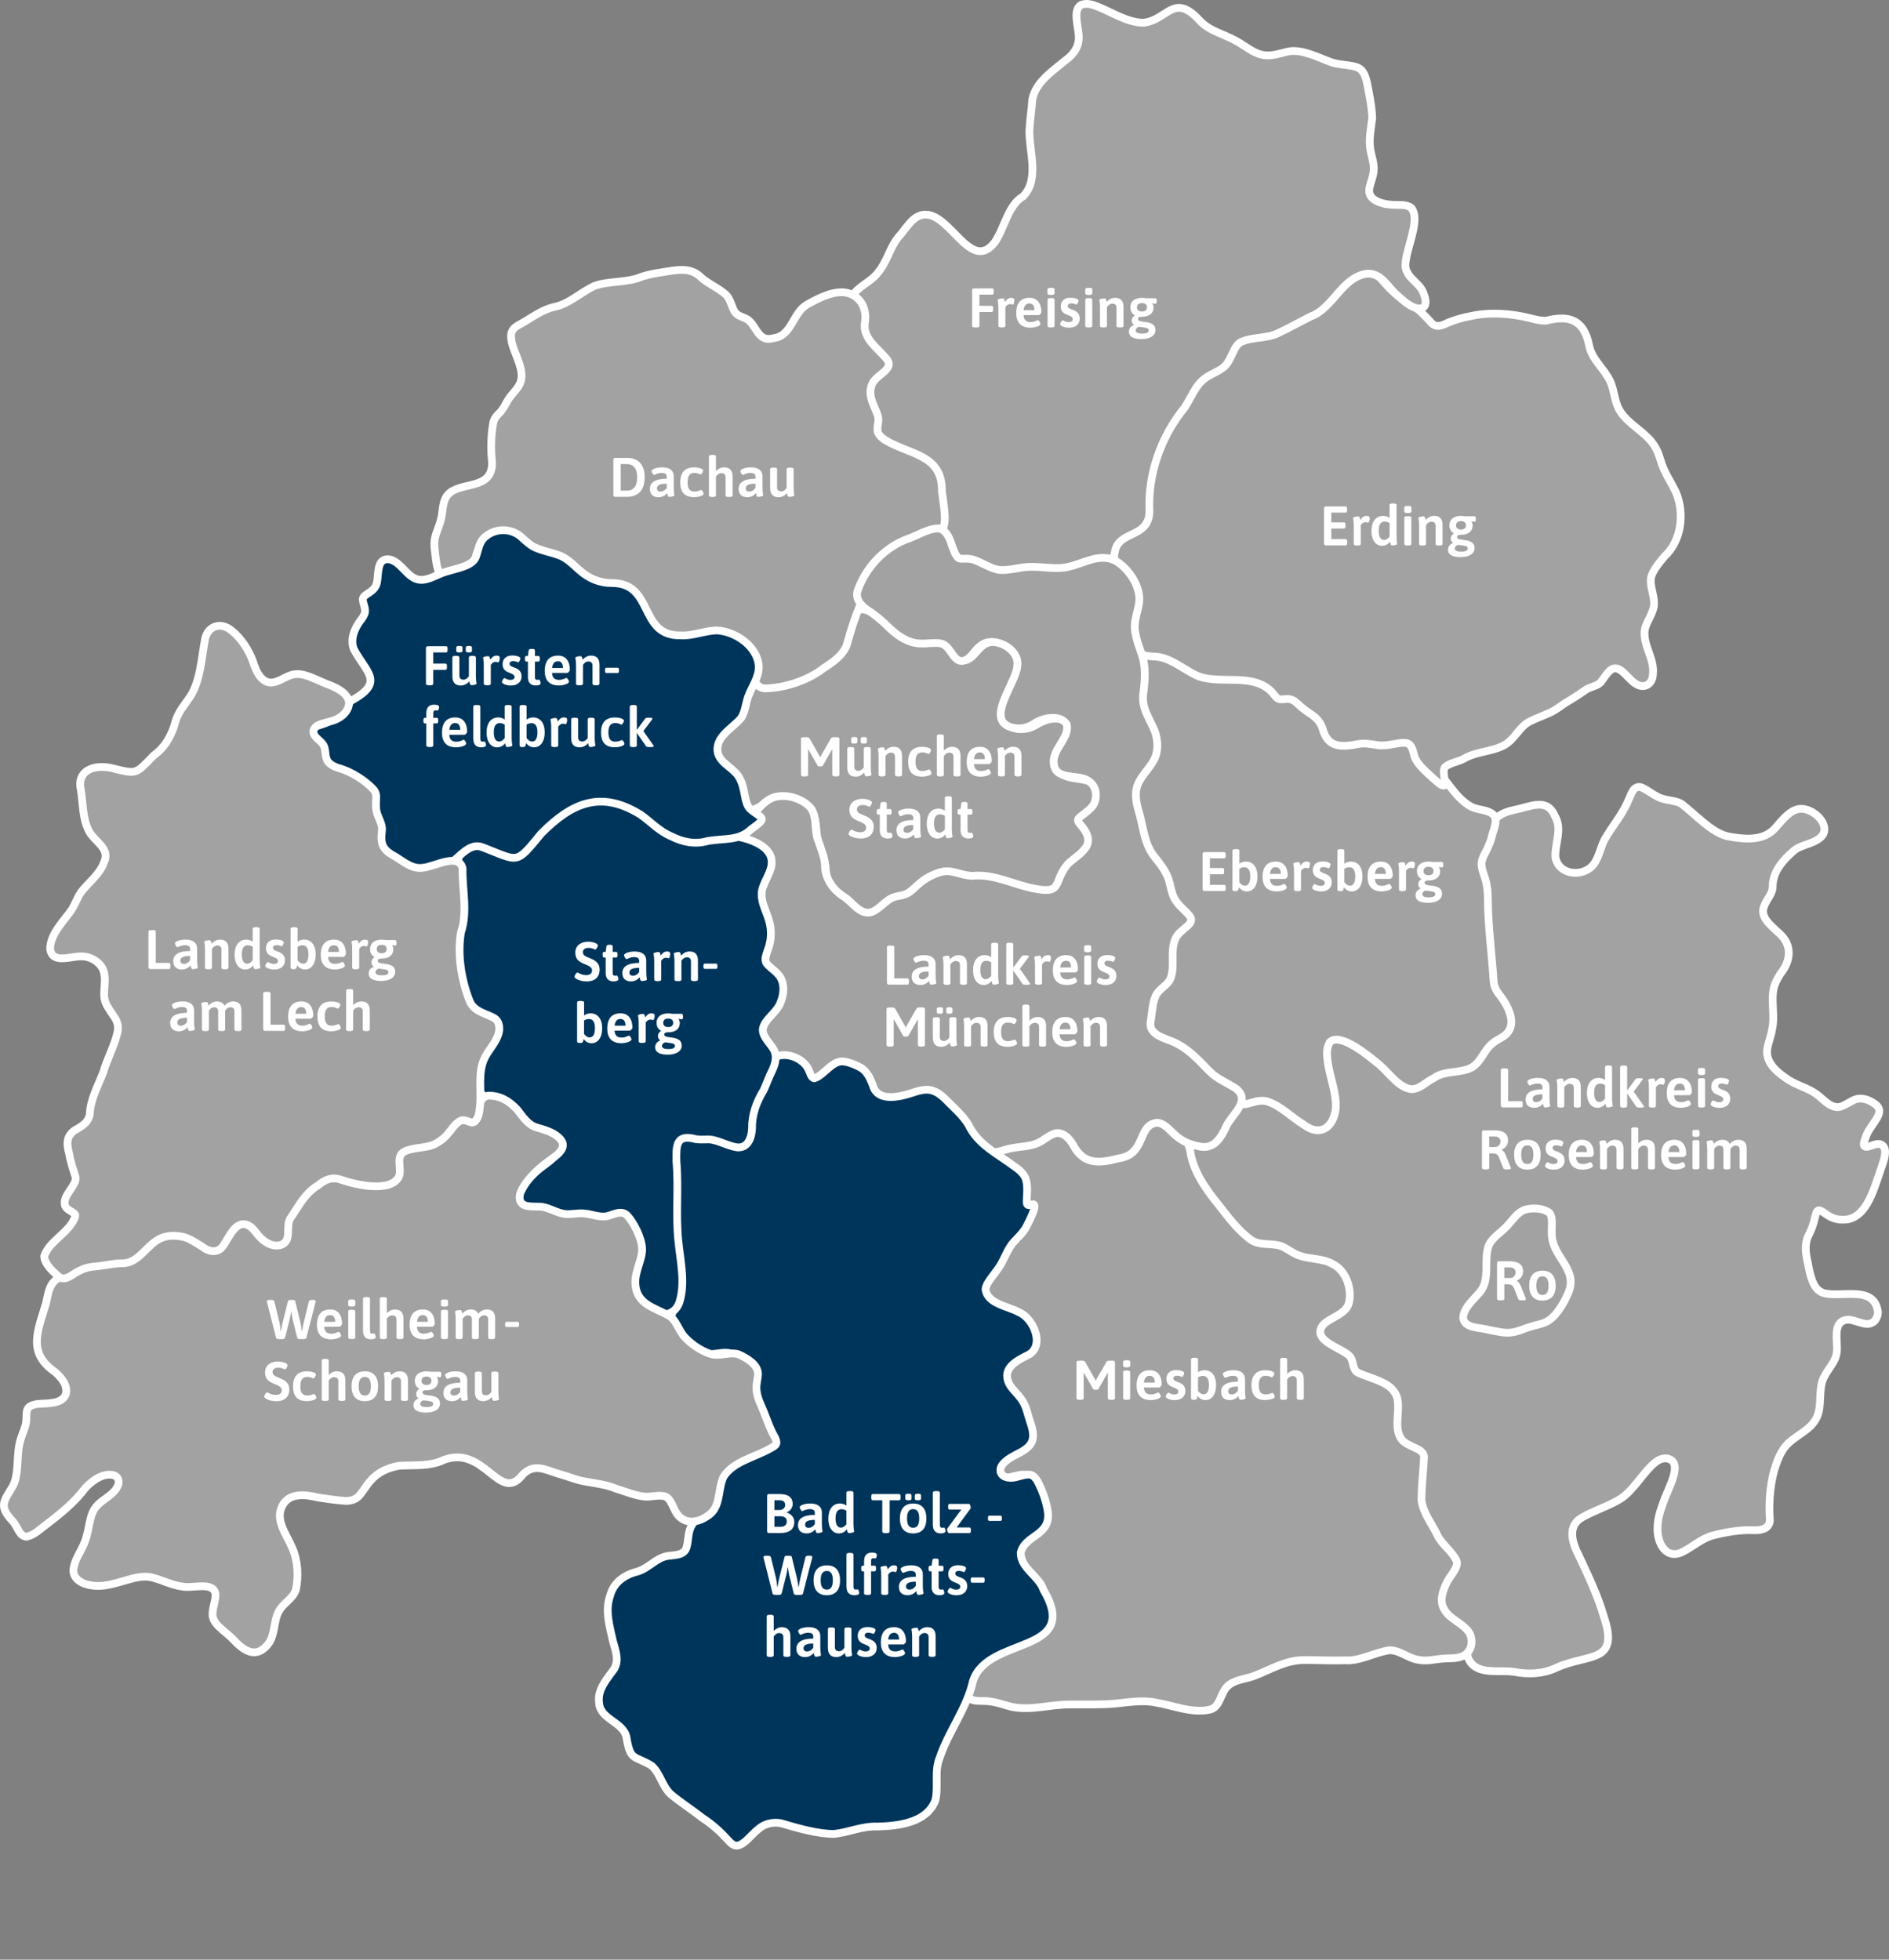 <?xml version="1.0" encoding="UTF-8"?>
<svg id="Ebene_1" data-name="Ebene 1" xmlns="http://www.w3.org/2000/svg" viewBox="0 0 497.54 516.15">
  <rect x="0" y="0" width="497.54" height="516.15" fill="#808080" stroke="none"/>
  <defs>
    <style>
      .cls-1 {
        fill: #fff;
      }

      .cls-2, .cls-3, .cls-4, .cls-5 {
        stroke: #fff;
        stroke-width: 2.04px;
      }

      .cls-2, .cls-3, .cls-5 {
        stroke-linecap: round;
        stroke-linejoin: round;
      }

      .cls-2, .cls-6 {
        fill: #00355b;
      }

      .cls-3 {
        fill: none;
      }

      .cls-4 {
        stroke-miterlimit: 10;
      }

      .cls-4, .cls-5 {
        fill: #a3a2a2;
      }
    </style>
  </defs>
  <path id="path313" class="cls-5" d="M320.91,294.45c.79-1.48,1.98-2.25,3.25-3.13,1.44-1.04,3.23-2,4.99-2.49,4.83-1.79,8.35,2.86,12.16,5.14,5.12,4.21,8.96,2.21,9.6-4.1-.1-3.65-1.63-7.73-2.22-11.39-1.56-9.96,5.5-5.29,10.34-1.97,2.45,1.64,4.68,4.03,6.95,6.24,1.65,1.69,3.95,3.5,6.27,2.4,2.22-1.15,4.03-2.82,6.44-3.69,3.32-.93,8.32-.19,10.13-4.09,1.09-1.9,2.09-3.42,3.78-4.46,1.23-.82,2.55-1.14,3.39-2.4,2.18-3.19-.47-7.27-2.52-9.85-.69-.92-1.17-1.71-1.31-2.89-.72-8.22-1.48-16.72-1.73-25-.16-2.5-2.2-4.91-1.27-7.37.09-.23.21-.46.33-.69.14-.25.13-.23.4-.72,1.51-2.24,1.52-5.39,3.32-7.6,1.4-1.68,3.18-2.55,5.32-2.99,4.7-.94,8.92-3.4,11.01,1.55,2.06,3.45-.08,7.29.14,10.85.89,4.84,7.4,5.36,10.13,1.78,1.39-1.97,1.72-4.29,2.79-6.4,1.89-3.37,4.69-6.53,6.25-10.31.73-1.35,1.13-3.63,2.93-3.6,1.22.07,3.37,2,5.29,2.81,2.06.88,4.17.65,5.84,1.66,3.72,2.86,7.65,7.3,11.83,8.47,3.93.79,8.91,1.41,12.06-1.36,1.17-1.05,2.09-2.38,3.22-3.48,1-.99,2.12-1.89,3.34-2.2,3.25-.97,8.48,3.21,6.86,6.54-1.56,2.56-5.68,2.54-7.78,4.39-2.81,2.46-5.35,5.27-5.54,9.09.11,2.23-1.46,3.39-2.24,5.46-1.31,2.98,2.07,5.33,3.96,7.18,3.49,3.03,3.1,7.2.39,10.56-.5.78-1.13,1.9-1.5,2.82-1.39,3.53.18,8.2-.8,12.07-.28,1.8-1.08,3.58-1.28,5.36-.22,3.16,2.23,5.41,4.65,7.1,2.96,2.29,6.22,2.62,8.99,4.95,1.47,1.17,2.88,2.84,4.87,2.91,1.61.05,3.65-1.85,5.19-2.16,1.66-.35,3.45.4,4.76,1.38,3.11,2.25-1.27,5.11-2.45,8.61-.2.72-1.12,2.45.02,2.64,1.25-.03,2.3-.87,3.55-.76,3.05.72.64,5.55-.03,7.87-1.61,4.54-3.6,12.1-9.49,12.08-1.81.06-3.34-.55-4.77-1.63-.46-.31-.93-.68-1.46-.82-1.09-.3-1.15,2.24-1.8,3.96-.27.87-.65,1.66-1.04,2.49-1.18,2.16-.86,4.77-.32,7.12.7,3.49,1.29,7.14,4.08,8.16,4.72,1.4,13.47-2.22,14.44,5.01.03.92-.46,2.39-1.51,2.83-1.73,1.06-4.43-.8-6.41-.8-4.64.44-2.23,6.35-3.06,9.34-.57,2.62-3.45,4.84-3.91,7.89-.59,3.04.11,6.48-1.59,9.21-1.45,2.41-4.21,3.71-6.35,5.46-1.9,1.48-3.02,3.51-3.79,5.74-1.79,4.7-2.19,10.37-1.84,15.16-.1,2.45-2.52,2.75-4.51,2.66-2.97-.16-7.05.49-10.23,1.32-3.04.7-5.36,2.92-8.07,4.3-4.51,2.44-7.02-2.31-6.78-6.48.06-2.29.75-4.36,1.56-6.54,1.29-3.83,5.51-10.65.88-11.51-1.68-.14-2.87.8-4.22,2.12-2.71,2.74-4.7,6.31-7.92,8.5-2.96,1.84-6.73,3.02-9.82,4.74-4.39,2.22-3.05,6.71-1.19,10.27,2.31,4.9,5.12,10.88,6.52,15.88,4.33,12.71-3.95,9.73-12.5,13.65-3.45,1.62-7.24,1.79-10.94,1.09-4.06-.69-9.9,1.05-12.11-3.34-.78-1.76-.27-3.86-.95-5.65-1.46-3.5-6.86-4.55-7.42-8.59-.23-2.01.48-3.76,1.44-5.63.82-1.54,2.42-3.1,2.42-4.81-.47-2.7-3.59-4.52-4.87-6.95-1.37-2.87-3.76-5.85-4.3-9.13-.26-3.68.35-7.44.56-11.08,0-.66-.11-1.7-.79-2.17-1.02-1.02-3.89-1.71-5.06-3.23-2.7-3.53.57-9.52-2.18-12.67-1.6-2.37-6.36-3.5-9.14-4.77-1.58-.85-1.38-2.54-2.12-3.91-1.07-2.35-8.08-3.49-7.95-7.27.5-2.79,4.71-3.45,6.42-5.55,2.92-3.71.54-10.23-3.54-12.1-2.42-1.37-5.29-1.04-7.81-1.91-1.73-.46-3.18-1.5-4.77-2.3-2.41-1.3-5.84-.39-8.45-1.96-5.57-4.3-9.51-10.19-13.42-15.83-1.39-2.3-2.72-5.31-2.2-7.98.44-1.98,3.14-2.31,4.84-3.83,1.61-1.28,2.41-3.25,3.32-5.05l.11-.2Z"/>
  <path id="path315" class="cls-5" d="M303.54,170.9c4.82-.02,8.24,3.76,12.54,5.34,4.92,1.33,10.38.25,15.27,1.63,2.19.32,4.1,2.78,5.26,4,.2.16.8.39,1.01.32.97,0,1.99-.31,2.92.12,1.14.52,1.77,1.4,2.73,2.13,2.11,1.79,4.2,2.28,5.33,5.31.59,1.53,1.2,3.41,2.77,4.17,2.01.98,4.57.37,7.18-.01,1.65-.23,3.28.18,4.9.38,2.99.55,5.78-1.49,8.32-.18.84.75.98,2.08,1.35,3.11,1.32,3.69,6.61,6.49,8.74,9.88,1.69,2.13,3.29,4.13,5.76,5.44,2.13.98,4.64.65,5.97,2.35.95,1.7-.38,3.83-.81,6.02-.38,1.2-.87,2.31-1.41,3.38-.59,1.13-1.34,2.44-1.12,3.88.16,1.16.56,2.02.87,3.09.57,1.77.78,3.66.77,5.54,0,6.8,1.09,14.86,1.49,21.39.07,1.46.53,2.49,1.43,3.64,2.34,2.98,5.22,8.12,1.39,10.99-1.04.75-2.33,1.27-3.28,2.16-2.03,1.61-2.75,4.64-5.21,6.15-3.02,1.65-7.27.75-10.05,2.84-2.08.97-3.63,2.92-5.93,2.91-3.36-.4-5.83-4.25-8.44-6.46-2.27-1.87-10.45-8.82-13.05-5.88-.93,1.54-.76,3.25-.55,5.04.53,3.98,2.44,8.59,2.13,12.45-.57,4.82-4.07,7.56-8.43,4.19-3.35-1.99-6.12-5.11-9.82-6.17-1.86-.46-3.96.47-5.25.73-2.18.52-2.38-2.2-4.4-3.78-2.57-1.98-5.68-3.04-8.07-5.86-2.68-2.82-5.3-5.31-9.09-6.92-2.07-.89-5.06-1.7-5.28-4.26-.05-2.71.51-6.41,1.92-8.45,1.15-1.58,2.94-2.65,3.5-4.62.82-2.99-.35-6.58,1.06-9.49,1.13-2.51,4.12-3.9,3.89-5.42-.14-1.33-2.7-3.1-3.96-5.24-1.22-2.06-1.35-4.61-2.46-6.74-1.12-2.43-3.26-4.44-4.5-7.07-1.6-3.66-2.12-7.67-3.13-11.46-.83-3.39.61-6.51,2.74-9.08,2.91-3.31,3.27-8.02,1.15-11.84-.89-1.81-1.79-3.55-2.09-5.55-.46-2.57.38-5.99.24-8.97.09-2.76-.32-5.58,3.5-5.14h.21Z"/>
  <path id="path319" class="cls-5" d="M299,171.14c-3.11-3.36-.35-8.51-.5-12.52-.24-5.67-8.99-12.41-3.7-17.68,1.89-1.29,4.53-1.81,5.98-3.74,1.29-1.56,1.32-4.01,1.31-6.36.03-2.77.12-5.64.95-8.4,1.53-5.57,3.73-10.89,7.4-15.4,1.89-2.43,2.81-5.47,4.84-7.74,1.82-2.2,5.1-2.45,6.89-4.64,1.45-1.85,1.62-4.94,3.57-5.99,2.07-1.08,4.57-.77,6.8-1.33,3.73-.79,6.96-3.23,10.36-4.8,1.1-.61,2.26-1.13,3.37-1.9,4.79-2.9,8.36-12.63,15.17-9.32,1.44.95,2.72,2.67,3.84,3.87,1.77,1.97,4.09,3.69,6.32,5.05,2.19,1.19,3.78,3.04,5.34,4.73,1.31,1.47,2.84.8,4.27.09,1.99-.79,3.98-1.44,6.11-1.79,5.18-1.17,10.74-.7,15.86.57,1.34.35,2.7.69,4.04.63,5.98-1.56,9.91-.28,11.3,6.32.68,3.95,3.95,6.11,5.66,9.8,1.08,2.49,1.05,5.37,2.52,7.68,2,3.33,6.77,5.64,8.85,8.85,1.03,1.44,1.53,3.15,2.06,4.83.86,2.72,2.67,5.22,3.82,7.76,2.32,5.52,1.44,12.71-2.95,16.77-1.28,1.52-2.61,3.09-3.4,4.94-.88,2.21.53,4.95.57,7.12.21,2.67-1.93,4.82-2.43,7.31-.59,4.15,2.65,7.58,2.13,11.77,0,1.79-1.33,3.45-3.26,3.03-2.5-.47-4.48-4.57-6.54-4.61-1.62-.14-2.8,2.26-3.72,3.35-.67,1.19-2.61,1.42-3.94,2.16-1.8,1.23-3.47,2.38-5.33,3.43-1.35.86-2.69,1.98-4.22,2.68-1.7.81-3.48,1.41-5.16,2.25-2.97,1.3-4.19,4.91-7.1,6.43-3.13,1.66-7.4,1.63-10.54,3.51-1.56.85-3.84,1.13-4.96,2.22-.86,1.1.45,4.31-.19,4.81-.76.29-1.83-1.02-2.58-1.57-1.93-1.81-4.98-4.22-5.39-6.59-.35-1.28-.74-3.05-2.39-3.04-2.37-.12-4.6,1-7.25.58-1.53-.21-3.07-.57-4.63-.35-4.88.94-8.45,1.2-9.85-4.15-1.13-3.01-3.19-3.53-5.28-5.3-1.21-.94-2.21-2.4-3.89-2.36-.76,0-1.54.23-2.26.03-1.05-.44-1.33-1.51-2.66-2.58-5.05-4.08-12.51-1.39-18.36-3.35-4.17-1.68-7.49-5.3-12.26-5.29-1.55-.07-3.29-.37-4.36-1.46l-.25-.25Z"/>
  <path id="path323" class="cls-5" d="M186.01,195.03c1.06-3.32,5.34-4.42,6.47-7.4.78-2.34.68-5.27,3.22-6.54,4.65-2.22,11.41-1.86,16.05-4.64,2.65-1.69,5.48-3.36,7.83-5.42,4.23-3.5,1.58-13.52,10.24-9.73,4.36,2.58,7.37,7.84,12.75,8.03,1.9.17,4.02-.33,5.84.16,2.22.58,3.19,3.93,5.06,4.37.94.32,2.19-.51,2.77-1.14,1.18-1.17,2.12-2.66,3.71-3.31,2.55-1.2,7.03.53,8.28,3.45,2.36,5.69-6.59,12.48-3.03,17.88,1.93,1.78,5.28,1.61,7.38.36,1.48-.87,3.42-1.84,5.36-1.81,2.64-.02,5.04,1.68,3.46,4.59-1.22,2.64-3.92,5.72-2.74,8.7,1.91,4.02,9.07.98,10.56,5.68.87,2.43-.3,4.97-2.38,6.35-1.19.99-2.23,1.59-1.94,2.32.58,1.25,1.82,2.34,2.32,3.68,1.39,3.65-3.11,5.71-5.22,7.91-2.08,2.11-2.08,5.01-3.55,6.13-.9.7-1.83.71-3.16.61-4.4-.35-8.53-2.36-12.78-3.33-1.88-.41-3.81-.31-5.71-.4-3.61-.21-6.17-1.98-9.38-.69-2.87.76-5.82,3.83-7.57,5.08-1.44.97-3.15.9-4.71,1.68-1.95.92-4.12,3.95-6.44,3.72-2.52-.18-4.67-3.33-6.88-4.74-2.8-1.86-4.26-4.86-4.38-8.18-.22-2.17-1.01-3.91-1.65-6.01-1.13-2.65-.42-6.07-1.85-8.56-1.54-2.32-4.58-3.43-7.28-3.61-3.63-.41-6.55,3.2-9.96,3.4-4.96-.01-3.18-6.61-5.45-9.47-1.36-2.21-4.14-3.45-5.08-4.99-.78-1.16-.74-2.61-.26-3.91l.08-.21Z"/>
  <path id="path325" class="cls-5" d="M255.34,447.28c-1.49-1.57-.51-4.38.41-6.15,3.32-7.92,21.75-6.95,20.1-16.51-.95-4.52-3.49-8.67-6.77-11.9-3.99-4.7.74-6.84,3.95-9.51,3.08-2.91,1.33-7.48-.03-10.98-1.78-4.51-2.6-4.29-7.31-3.07-1.98.48-4.35-1.04-3.1-3.1,1.27-2.12,4.37-3.01,6.35-4.46,1.09-.8,1.77-1.67,1.91-2.93-.22-3.39-1.64-9.03-4.47-11.88-1.78-1.83-2.76-3.5-2.17-5.54.98-3.45,5.72-3.34,7.21-6.32.9-1.94.05-4.97-1.45-7.02-2.48-3.36-6.97-3.23-10.07-5.7-3.85-2.76.82-6.24,2.36-9.03,1.12-1.68,1.78-4.01,2.97-5.41.93-1.15,2.05-2.19,2.93-3.3,1.39-2,2.69-4.57,3.08-6.9.02-.53-.35-.38-.69-.3-1.82.64-1.34-.93-1.32-2.32.06-1.47.16-3.09-.34-4.51-.92-3.42-10.03-5.63-4.74-9.53,3.22-1.65,6.9-.47,10.04-2.91,1.43-.96,3.15-2.24,4.9-1.44,1.7.73,2.67,2.82,3.75,4.32,1.54,2.21,3.68,3.23,6.51,2.89,3.21-.53,7.4-.91,9.14-3.61,1.84-3.3,3.24-9.32,7.99-5.24,2.55,2.79,6.06,4.25,6.94,7.84.69,5.54,4.09,10.36,7.59,14.65,2.43,3.1,5.2,6.85,8.64,9.27,2.64,1.66,6.02.43,8.67,1.94,1.42.77,2.71,1.8,4.35,2.23,2.62.85,5.77.62,8.22,2.03,3.63,1.67,5.33,6.67,4.37,10.41-.83,2.95-5.06,3.74-6.82,5.73-3.33,4.46,6.29,6.22,7.41,8.71.72,1.38.35,3.09,1.99,3.92,2.8,1.24,7.64,2.34,9.23,4.76,2.81,3.25-.7,9.39,2.23,12.87,1.23,1.43,4.04,2.08,5.05,3.03.48.39.71.92.73,1.53-.22,3.71-.62,7.42-.7,11.15.38,3.5,2.81,6.38,4.25,9.47,1.26,2.47,4.02,4.3,5.05,6.77.04.15.07.3.07.45,0,.2.02.17-.06.6-.43,1.52-1.78,2.95-2.58,4.44-1.16,2.4-2.14,5.07-.56,7.42,1.28,2.23,4.73,3.48,6.23,5.62,1.55,2.13.88,5.61-1.74,6.54-1.34.53-2.84.47-4.27.52-2.5.1-4.86.87-7.19.36-2.67-.36-4.82-2.52-7.56-2.52-3.88.51-7.81,2.94-11.71,2.65-3.57.13-7.26-.09-10.85-.07-4.94.06-8.51,2.38-12.89,4.09-2.53.98-5.08,1-7.05,2.62-2.06,1.68-2,5.56-4.72,6.32-4.6,1.15-9.83-1.08-14.44-1.84-3.56-.75-7.5.01-10.88.3-3.62.32-7.35.16-11.02.22-5.92-.11-10.51,1.69-16.01.63-1.79-.46-3.55-1.11-5.37-1.38-2.06-.4-4.38.16-5.61-.81l-.12-.11Z"/>
  <path id="path339" class="cls-5" d="M224.46,78.09c1.29-2.5,4.84-3.79,6.61-6.08,2.78-3.29,3.15-6.6,5.52-9.52,2.01-2.13,3.77-5.81,6.93-5.96,6.87-.36,12.19,15.47,18.49,7.28,2.58-3.72,3.47-9.77,7.47-12.09,4.4-4.54,1.52-11.84,1.66-17.47.14-2.72.6-5.41.76-8.07.9-4.54,5.16-7.3,8.57-10.17,1.72-1.23,3.13-2.77,3.54-4.81.72-2.85-1.84-7.96.55-9.78,1.41-.84,3.28-.19,4.75.4,3.77,1.54,7.71,4.13,11.86,4.18,6.46-.76,7.9-8.02,14.75-.67,2.65,2.92,6.07,3.43,9.76,5.51,2.19,1.17,4.19,3.01,6.63,3.57,2.6.64,4.96-.49,7.45-.92,3.62-.4,7.33,1.61,10.84,2.89,2.16.74,4.41.62,6.47,1.23,1.98.53,2.51,2.27,2.96,4.11.66,3.29,1.28,6.26,1.4,9.43-.33,2.7-.99,5.61-.46,8.43.31,1.67.96,3.45.86,5.18-.13,2.67-1.86,4.87-.93,6.66.84,1.72,3.8,2.45,5.78,2.51,1.74.14,3.6-.24,5.03.82,2.81,3.34-2.14,12.05-1.47,15.87.63,2.93,4.12,4.12,4.85,7.06.49,1.11.81,3.19-.76,3.56-2.42.28-4.79-2.16-6.63-3.73-2.27-2.13-3.91-5.51-7.5-5.44-6.69.76-8.95,9.05-14.96,11.28-2.78,1.37-5.49,2.94-8.41,4.3-3.15,1.63-6.86,1-9.99,2.44-2,1.11-2.32,4.25-4.01,6.1-1.34,1.55-3.91,2.22-5.58,3.56-2.41,1.81-3.37,4.73-5.18,7.52-6.26,7.69-9.79,17.53-9.32,27.44-.12,7.03-8.06,5.08-9.04,10.39-.36,1.37-.41,3.03-1.78,3.76-1.09.54-2.51.67-3.74.95-3.39.65-6.06,2.06-9.24,2.41-2.89.21-6.55-.41-9.43-.09-2.01.15-3.92.53-5.87.62-2.3.14-4.05-1.1-6.09-1.89-2.7-1.27-4.68-.52-6.11-1.69-1.78-2.49-2.54-6.35-3.69-8.94-.59-1.49-.83-2.7-1.13-4.23-1.2-5.19.07-12.06-5.72-14.66-3.74-2.05-8.73-2.69-11.6-5.97-.93-1.43.02-3.28-.42-4.92-.42-1.76-1.65-3.57-1.81-5.47-.21-1.72.4-3.53,1.72-4.62,1.45-1.26,2.96-2.25,2.96-3.42-.18-1.8-2.43-3.36-3.62-4.75-1.73-1.79-2.68-3.48-2.67-5.83.05-1.55.2-3.24-.4-4.55-.41-1.14-1.04-2.4-.62-3.59l.05-.13Z"/>
  <path id="path341" class="cls-5" d="M115.96,151.04c-.79-.93-.93-2.26-1.12-3.47-.24-2.02-.66-4.22-.29-5.81.4-1.79,1.27-3.38,1.64-5.17.47-1.82.3-4,1.33-5.7,2.65-4.19,10.72-1.69,11.94-7.4.3-1.22.04-2.52-.03-3.77-.15-2.74-.01-5.89.55-8.68.49-1.58,1.74-2.19,2.29-3.15,1.06-1.41,1.25-2.55,2.84-4.26.58-.68,1.2-1.38,1.62-2.18,2.48-4.28-3.01-9.91-2-13.86.38-1.25,1.6-1.83,2.68-2.43,2.61-1.47,5.42-3.64,8.64-4.33,4.02-.82,6.99-3.98,10.66-5.57,3.98-1.35,8.59-.72,12.49-2.45,1.82-.53,3.48-.85,5.28-1.12,3.72-.56,7.37-1.51,10.27,1.46,1.93,1.71,4.5,2.71,6.4,4.43,1.42,1.35,1.64,3.85,2.64,4.89.73.82,1.9,1.02,2.84,1.53,2.71,1.52,2.83,6.26,7.07,5.09,4.87-.61,4.99-6.5,8.8-8.83,3.19-1.81,7.41-3.94,10.75-3.09,3.76,1.03,5.2,4.55,4.5,8.23-.32,3.81,3.29,6.23,5.51,8.83,3.06,3.26-3.2,4.35-3.77,7.6-.89,2.66.97,5.33,1.74,7.74.44,1.49-.46,2.95.02,4.38.48.98,1.03,1.36,1.94,1.99,6.44,3.91,15.06,3.69,14.9,13.49,1.64,11.54,1.45,10.5-9.08,15.07-5.56,2.53-9.15,7.25-11.47,12.63-1.9,4.04-3.25,8.21-4.49,12.66-1.02,2.92-3.76,4.65-6.24,6.3-4.13,3.21-10.35,5.17-15.3,5.23-3.02-.17-2.89-3.36-3.49-5.68-1.07-4.23-5.74-7.33-10.03-7.94-4.73,0-9.53,2.51-14.1.51-4.95-2.06-4.67-9.44-9.41-11.83-2.36-1.31-5.78-.75-8.28-1.6-3.13-1-5.28-3.67-7.83-5.57-2.55-1.73-5.65-1.82-8.32-3.12-2.76-1.48-5.02-5.05-8.6-4.45-2.93.13-5.64,2.18-6.15,5.13-.19.84-.31,1.46-.75,2.26-.75,1.25-2.29,1.83-3.74,2.32-1.61.52-3.41.85-4.64-.09l-.21-.2Z"/>
  <path id="path343" class="cls-5" d="M234.05,165.22c-1.74-1.79-3.89-3.5-5.9-4.79-1.6-1.17-2.73-2.66-2.35-4.59,2.03-6.04,6.67-11.18,12.6-13.65,3.13-1,5.66-2.91,8.79-3.02,3.58.65,3.24,6.31,5.36,7.88.78.27,1.72,0,2.58.14,2.39.09,5.69,2.82,8.46,2.95,2.05.08,4.15-.47,6.12-.72,3.03-.38,6.24.3,9.29.19,5.29-.07,10.17-4.7,15.26-1.64,3.34,2.22,6.25,6.76,5.78,10.65-.17,1.51-.68,2.98-.95,4.48-.74,3.15.66,6.35,1.62,9.25,1.18,3.35.87,6.87.42,10.35-.56,4.01,1.88,6.75,3.17,10.28.73,2.45.82,5.19-.5,7.42-1.37,2.47-3.8,4.49-4.45,7.27-.42,1.96,0,4.07.57,6,1.2,3.91,1.39,8.58,4.13,11.96,1.81,2.27,3.44,4.32,4.05,7.08.38,1.51.66,3.14,1.53,4.45,1.26,2.02,3.94,3.63,4.11,4.98.02,1.38-1.69,2.18-2.57,3.14-4.26,3.35-.73,9.97-3.49,13.47-.87,1.02-2.12,1.76-2.9,2.89-1.2,1.7-1.28,4.82-1.67,7.16-.81,3.32,2.74,4.41,5.23,5.34,4.42,1.75,7.12,4.86,10.21,8.01,1.99,2.05,4.71,3.07,6.96,4.55,4.07,3.17-.89,6.7-2.45,9.79-1.43,3.2-3.37,6.57-7.61,5.37-2.58-.5-4.77-1.68-6.57-3.49-1.2-1.12-2.41-2.56-4.13-2.65-5.25.56-2.79,8.31-10.02,9.37-5.45,1.43-9.35,1.64-12.09-3.54-1.09-1.88-2.99-3.77-5.15-2.88-1.04.43-1.48.78-2.38,1.36-3.34,2.46-6.51,1.61-10.38,2.82-1.99.62-4.35,1.12-6.33.39-2.01-.87-2.82-3.15-3.99-4.85-1.6-2.63-3.96-4.56-6.22-6.88-1.8-1.95-4.44-2.97-7.03-2.09-3.81,1.16-10.72,3.77-12.24-1.69-.96-3.45-3.62-5.3-7.04-6.01-2.85-.63-4.95,2.12-7,3.69-1.26,1.08-1.95.84-2.45-.61-.58-1.77-1.93-3.25-3.65-4.1-3.47-1.88-6.81-3.35-9.17-6.32-2.67-3.06,1.35-5.45,3.42-8.35,2.46-4.15,1.61-8.68-2.62-10.79-1.33-.85-1.28-1.72-.7-3.11.55-1.3,1.21-2.82,1.33-4.33.8-4.36-3.02-8.88-2.54-12.41.29-1.96,1.65-3.65,2.35-5.48,2.31-5.16-2.9-6.87-6.33-9.09-3.08-2.27.4-3.63,3.4-6.05,1.95-1.67,3.59-4.14,6.17-4.84,3.16-.88,7.57.46,9.59,3.1,1.61,2.5.73,6.08,1.92,8.64.63,1.98,1.58,4.05,1.69,6.16-.07,3.6,2.27,6.75,5.12,8.43,2.05,1.4,3.59,4.01,6.12,4.13,2.2.1,4.34-2.88,6.22-3.79,1.48-.79,3.15-.54,4.54-1.46,1.37-.82,3.08-3.03,5.43-4.19,1.13-.61,2.42-1.16,3.65-1.38,2.63-.48,4.82,1.07,7.82,1.12,5.71-.57,10.81,2.37,16.28,3.37,7.57,1.49,4.82-1.68,8.69-6.39,1.33-1.35,3.11-2.34,4.31-3.8,2.21-2.34.76-4.82-1.02-6.8-.24-.35-.48-.61-.54-.97-.18-.98,3.66-2.56,4.38-4.72.74-1.93.36-4.33-1.39-5.54-2.55-2.16-8.86-.08-9.32-4.58-.68-3.8,4.29-6.89,3.37-10.49-1.73-2.73-6.4-1.68-8.44-.25-1.74,1.13-3.42,1.57-5.56,1.2-8.1-1.69.87-11.82,1.02-16.52.45-4.36-5.86-7.44-9.03-5.56-1.61.87-2.33,2.36-3.65,3.56-1.03.91-2.29,1.3-3.38.35-1.05-.9-1.68-2.48-2.78-3.38-1.53-1.44-4.48-.49-7-.69-3.08-.17-5.69-2.01-7.87-4.06l-.19-.17Z"/>
  <path id="path353" class="cls-6" d="M198.31,361.29c4.1-.85-1.03-1.88-2.91-1.54-.68-2.22-1.2-5.64-4.27-4.1-1.54.17-3.59,4.96-5.13,1.37-1.37-1.71-4.1-1.54-5.98-2.91-.85-2.05-4.44-3.59-3.25-6.15.17-.51.34-1.2.17-1.88,3.08-.85,1.71-4.96,2.73-7.52,0-4.44-.85-8.89-1.54-13.33-.34-3.93,0-8.03.17-12.14-.17-3.25,0-6.32-.85-9.57.68-1.71-.17-6.15,1.71-5.81.68,2.91,2.91,2.91,4.44,1.71,1.88,3.08,1.88,0,4.44-.85,2.22.17,1.54,3.59,4.1,4.1,2.05.51,5.13.68,5.47-2.39,2.39-1.71-1.37-4.27-1.2-5.98,2.05-1.88,2.56-4.79,3.42-7.18,1.2-.85,3.93-3.25,2.91-5.3-3.08-2.73,1.54-.17,2.39-2.91.17-.34.17-.68.17-1.03,1.88.17,3.76,1.54,5.98,2.05,1.2,1.2,4.79,3.08,2.56,4.79-3.42,2.05,1.71,2.22,2.91-.17,1.54-.85,2.39-6.84,3.76-3.93,1.37,1.2,5.47-2.22,4.96,1.54,1.37.51,2.56,1.2,3.93,1.37,2.73,1.54-1.37,5.13.17,6.15,2.05,1.54,3.76-.85,6.32.51,3.08.51,3.25-.68,5.3-2.22,2.22-.68,4.44-2.05,5.47,1.03,2.39.85,4.1,2.73,3.76,4.79,2.56-.51,2.73,1.88,4.96,2.73.85,2.05-1.2,5.3,2.39,5.47.85,2.22,2.05.68,3.59,1.03,1.2,1.71,2.05,5.81,4.61,4.27,2.05,1.03,3.76,2.05,4.79,4.44-.68,1.37-.51,3.08-1.37,4.44-1.71,1.88,1.37,6.32.85,2.05-.17-3.08,5.3-1.88,1.71.85-1.71,1.88-2.39,4.44-3.08,6.67.17,3.59-1.03-2.73-3.25,1.2.51,2.73-2.39,4.96-2.73,6.32,1.54,2.56-3.42,2.73-3.76,5.47-2.73,1.37-2.05,3.59,1.2,3.93,3.59-1.37,1.03,3.76,4.79,2.73,2.22.17-69.39,17.6-66.83,15.9Z"/>
  <g>
    <path id="path353-2" data-name="path353" class="cls-6" d="M171.7,465.12c-4.59-2.84-5.68-1.12-6.69-7.48-.78-4.13-6.96-4.69-7.22-9.14-.51-3.47,2.11-6.29,3.96-8.91,1.35-2.28.45-4.59-.34-7.43-.85-3.89-2.11-7.98-.71-11.88.89-3.47,3.8-5.49,7.11-6.32,3.12-.89,4.95-3.65,8.08-4.14,1.78-.25,4.25-.1,4.91-2.17.56-1.78.35-3.82,1.21-5.53.97-2.21,3.93-3.6,4.8-5.86,1.13-2.47.55-5.57,2.11-7.89,2.86-3.77,8.18-4.8,12.26-7.13,1.46-.74,1.65-1.21,1.22-2.32-.84-1.81-1.76-3.38-2.4-5.4-.94-2.91-3.07-5.92-2.61-9.15.13-1.46.74-2.84-.01-4.21-.95-1.51-3.34-3.32-5.41-3.8-2.21-.32-4.47.75-6.68.09-3.35-1.12-8.24-4.28-8.48-8.03-.13-1.42.3-2.85.74-4.24,2.5-6.58.63-13.62.04-20.37-.43-5.37.26-10.96-.18-16.31-.08-2.56-.57-5.56.32-7.94.95-1.94,3.21-.83,4.86-.61,2.94-.04,5.21-.2,8.14,1.42,1.56.83,3.54,1.21,4.89.08,2-1.59,1.28-5.15,1.74-7.78.23-2.03,1.22-3.86,2.23-5.61,1.48-2.55,1.96-4.77,3.06-6.82,1.89-4.21,8.76-2.15,10.28,1.46.44.66.63,2.18,1.53,2.32,2.58-.72,4.78-4.96,7.93-4.41,1.52.25,3.14.91,4.48,1.71,1.66,1.06,2.38,2.92,3.03,4.52.93,3.76,5.32,3.39,8.44,2.57,2.61-.65,4.87-1.89,7.19-1.17,1.31.36,2.41,1.25,3.38,2.18,2.25,2.31,4.59,4.23,6.18,6.85,2.48,5.26,7.71,7.66,12.2,11.04,1.32.91,2.6,2.02,2.99,3.6.52,1.92.07,4.79.15,5.86.04.81.59.7,1.19.57,2.49-1.16-1.14,5.41-1.39,5.95-.81,1.41-1.79,2.3-2.86,3.47-2.13,2.05-2.79,5.15-4.54,7.46-1.23,1.81-3.17,3.81-3.25,5.38.48,3.87,5.98,4.44,8.8,6.03,3.98,1.7,6.79,8.84,2.56,11.18-3.06,1.54-7.13,3.49-5.18,7.59.77,1.65,3.04,3.24,4.03,5.47.69,1.42,1,3.01,1.49,4.49,1.85,5.2.53,6.75-3.94,8.93-1.52.81-3.87,2.22-3.85,3.95-.02,1.9,2.51,2.32,4.12,1.83,2.09-.51,3.65-1.19,4.78-.08.38.39.65.73.84,1.08,1.24,2.37,2.26,5.09,2.7,7.74,1.14,6.77-5.94,6.32-7.08,11.13-.11,4.12,4.75,6.07,5.99,9.8,10.1,17.22-14.73,12.01-18.57,24.04-1.58,7.13-6.54,13.44-8.77,20.2-1.47,3.42-.28,7.57-1.13,11.19-2.18,5.89-9.69,6.8-15.3,6.93-3.91-.18-7.52,1.53-11.33,1.94-4.37.05-10.01-1.62-14.11-2.83-2.06-.38-4.25.12-5.88,1.55-2.17,1.75-3.49,3.94-5.51,4.36-1.06.16-1.98-.86-2.66-1.62-1.77-1.97-3.94-3.95-6.43-5.57-2.74-2.14-5.86-4.16-8.48-6.33-2.23-2.1-2.71-5.23-4.8-7.29l-.17-.14Z"/>
    <path id="path353-3" data-name="path353" class="cls-3" d="M171.7,465.12c-4.59-2.84-5.68-1.12-6.69-7.48-.78-4.13-6.96-4.69-7.22-9.14-.51-3.47,2.11-6.29,3.96-8.91,1.35-2.28.45-4.59-.34-7.43-.85-3.89-2.11-7.98-.71-11.88.89-3.47,3.8-5.49,7.11-6.32,3.12-.89,4.95-3.65,8.08-4.14,1.78-.25,4.25-.1,4.91-2.17.56-1.78.35-3.82,1.21-5.53.97-2.21,3.93-3.6,4.8-5.86,1.13-2.47.55-5.57,2.11-7.89,2.86-3.77,8.18-4.8,12.26-7.13,1.46-.74,1.65-1.21,1.22-2.32-.84-1.81-1.76-3.38-2.4-5.4-.94-2.91-3.07-5.92-2.61-9.15.13-1.46.74-2.84-.01-4.21-.95-1.51-3.34-3.32-5.41-3.8-2.21-.32-4.47.75-6.68.09-3.35-1.12-8.24-4.28-8.48-8.03-.13-1.42.3-2.85.74-4.24,2.5-6.58.63-13.62.04-20.37-.43-5.37.26-10.96-.18-16.31-.08-2.56-.57-5.56.32-7.94.95-1.94,3.21-.83,4.86-.61,2.94-.04,5.21-.2,8.14,1.42,1.56.83,3.54,1.21,4.89.08,2-1.59,1.28-5.15,1.74-7.78.23-2.03,1.22-3.86,2.23-5.61,1.48-2.55,1.96-4.77,3.06-6.82,1.89-4.21,8.76-2.15,10.28,1.46.44.66.63,2.18,1.53,2.32,2.58-.72,4.78-4.96,7.93-4.41,1.52.25,3.14.91,4.48,1.71,1.66,1.06,2.38,2.92,3.03,4.52.93,3.76,5.32,3.39,8.44,2.57,2.61-.65,4.87-1.89,7.19-1.17,1.31.36,2.41,1.25,3.38,2.18,2.25,2.31,4.59,4.23,6.18,6.85,2.48,5.26,7.71,7.66,12.2,11.04,1.32.91,2.6,2.02,2.99,3.6.52,1.92.07,4.79.15,5.86.04.81.59.7,1.19.57,2.49-1.16-1.14,5.41-1.39,5.95-.81,1.41-1.79,2.3-2.86,3.47-2.13,2.05-2.79,5.15-4.54,7.46-1.23,1.81-3.17,3.81-3.25,5.38.48,3.87,5.98,4.44,8.8,6.03,3.98,1.7,6.79,8.84,2.56,11.18-3.06,1.54-7.13,3.49-5.18,7.59.77,1.65,3.04,3.24,4.03,5.47.69,1.42,1,3.01,1.49,4.49,1.85,5.2.53,6.75-3.94,8.93-1.52.81-3.87,2.22-3.85,3.95-.02,1.9,2.51,2.32,4.12,1.83,2.09-.51,3.65-1.19,4.78-.08.38.39.65.73.84,1.08,1.24,2.37,2.26,5.09,2.7,7.74,1.14,6.77-5.94,6.32-7.08,11.13-.11,4.12,4.75,6.07,5.99,9.8,10.1,17.22-14.73,12.01-18.57,24.04-1.58,7.13-6.54,13.44-8.77,20.2-1.47,3.42-.28,7.57-1.13,11.19-2.18,5.89-9.69,6.8-15.3,6.93-3.91-.18-7.52,1.53-11.33,1.94-4.37.05-10.01-1.62-14.11-2.83-2.06-.38-4.25.12-5.88,1.55-2.17,1.75-3.49,3.94-5.51,4.36-1.06.16-1.98-.86-2.66-1.62-1.77-1.97-3.94-3.95-6.43-5.57-2.74-2.14-5.86-4.16-8.48-6.33-2.23-2.1-2.71-5.23-4.8-7.29l-.17-.14Z"/>
  </g>
  <path id="path373" class="cls-2" d="M123.06,221.9c1.39-1.01,2.98-.76,4.41-.2,3.06.71,6.22,3.77,9.32,1.95,2.89-2.07,4.6-5.58,7.32-7.6,3.6-3.2,8.3-6.33,13.21-6.43,5.04.36,10.01,2.52,13.65,5.93,2.92,2.43,6.86,4.56,10.72,4.8,3.54-.19,7.54-1.55,10.79-.48.61.11,1.58.44,2.02.54,3.64.8,9.25,2.69,8.72,7.34-.34,2.75-2.69,5.27-2.61,7.91.02,2.4,1.29,4.5,1.93,6.81.77,2.52.64,5.32-.31,7.74-.31,1.06-.85,2.1-.51,3.15.38,1.19,3.04,2.47,3.97,4.34,1.09,2.07.64,4.63-.25,6.7-.95,2.14-3.38,3.77-4.17,5.57-1.47,2.61,1.99,4.91,2.78,7.04.62,1.69.03,3.42-.67,4.99-.82,1.58-1.33,3.12-2.22,5.11-1.85,3.02-3.12,6.39-3.07,9.87-.05,2.41-.97,5.44-3.86,5.23-2.78-.36-5.56-2.27-8.1-2.09-.82.04-2.08.03-2.82-.07-5.26-1.43-5.23,1.61-5.14,5.91.61,6.93-.23,13.99.5,20.89.51,5.27,1.92,11.04.27,16.18-1.71,5.01-8.38,3.55-11.12-.09-3.73-4.56,1.24-10-.09-14.98-1.04-2.98-2.41-7.33-5.68-7.44-1.43.1-3.07.87-4.67.78-1.39-.06-2.74-.44-4.12-.57-1.53-.25-3.42.02-5.02-.06-2.61-.17-4.86-1.69-7.38-1.83-1.87-.13-4.86.04-4.97-2.46.22-3.02,2.77-5.31,4.84-7.36,1.77-1.7,4.46-3.19,5.63-4.74,2.36-3.22-2.77-5.28-5.58-6.12-3.75-1.07-5.24-5.35-8.5-7.24-1.07-.69-2.41-.93-3.49-1.47-6.86-3.47-3.28-10.69-.11-15.54,1.01-2.02,1.46-4.29-.19-5.63-2.14-1.56-5.65-2.31-6.77-5.44-2.95-7.25-2.81-14.82-1.2-22.22.22-4.95-1.05-9.75.25-14.57.37-1.68.88-3.01,2.13-4.04l.15-.1Z"/>
  <path id="path383" class="cls-2" d="M95.6,157.6c.2-.64.91-.99,1.51-1.41.99-.66,1.77-1.3,2.12-2.52.56-2.11-.15-6.39,2.91-6.37,2.8.18,4.33,3.39,6.52,4.71,2.37,1.62,4.88.16,7.16-.81,2.05-.9,4.33-1.23,6.4-2.02,1.22-.44,2.6-1.23,3.06-2.33.71-1.83.83-4,2.4-5.35,2.84-2.57,7.37-2.48,10.08.37.96.85,1.95,1.76,3.08,2.29,2,.94,4.21,1.28,6.28,2.05,2.05.66,3.77,2.45,5.49,3.96,2.49,2.23,5.33,3.41,8.62,3.41,11.13,0,6.89,14.03,18.07,13.77,3.13.2,6.33-1.22,9.48-1.31,4.67.26,9.9,3.69,10.92,8.31.73,3.18-1.34,5.94-2.38,8.48-.92,2-.91,4.43-2.11,6.29-2.19,2.68-7.06,4.97-6.13,9.26.84,2.99,4.64,4.04,5.86,6.9,1.38,2.51,1.01,6.19,2.62,7.79,3.17,2.74,4.87,2.03.31,5.34-3.26,3.15-7.08,2.33-11.47,3.1-3.27.97-6.59.31-9.61-1.24-3.2-1.33-5.35-3.79-8.04-5.68-10.5-6.54-18.15-3.14-26.17,4.93-6.9,8.38-5.78,7.36-15.41,3.67-2.79-1.16-5.03,1.22-6.97,2.92-1.88,1.8-4.65,2.59-7.34,3.34-2.93,1.01-5.77.93-8.25-.66-3.01-1.79-6.38-3.68-6.05-7.43.51-2.59-1.13-4.64-1.36-7.14-.04-2.49.12-4.01-1.48-5.76-2.58-2.81-7.12-4.25-10.49-6.08-1.23-.84-1.62-2.92-1.95-4.09-.36-1.41-1.61-2.45-2.39-3.67-1.37-3.09,3.66-3.35,5.49-4.45,2.64-1.18,3.97-3.95,6.27-5.68,8.71-4.87,3.89-7.24.55-13.48-1.08-2.72.27-5.73,1.99-7.9.26-.33.81-1.16.92-1.71.3-1.18-.66-2.73-.54-3.69l.02-.1Z"/>
  <path id="path413" class="cls-4" d="M7.06,404.74c-2.01.03-2.31-2.6-3.86-4.23-3.56-3.83-2.21-5.11.18-9.07,1.78-3.38.8-8.34,2.03-12.24.32-1.14.82-2.2,1.16-3.3.73-2.04.05-3.9.82-4.99.41-.71,1.86-1.05,2.54-1.12,2.38-.23,6.33.13,7.36-2.45.73-2.32-1.1-4.48-2.77-5.96-7.52-5.09-4.46-11.07-2.39-18.14.51-2.23.73-4.8,2.72-6.22,2.74-1.87,5.99-4.29,9.5-4.62,1.29-.15,2.06-.2,3.22-.42,3.32-.59,6.7,0,9.2-2.66,3.15-3.73,7.11-6.26,12.04-4.39,2.55.88,4.49,3.35,7.25,3.42,2.52-.35,3.34-3.44,4.72-5.27,1.52-2.14,3.87-2.22,5.44-.49.79.83,1.24,1.5,1.99,2.26,1.72,1.89,5.89,3.09,6.95.06.38-1.12.19-2.64.38-3.69.27-1.62,1.34-2.63,2.06-3.94,1.05-1.64,2.08-3.3,3.57-4.63.85-.78,1.83-1.39,2.75-2.06,3.74-3.27,8.48.79,12.81.61,2.64-.03,5.65.21,7.37-1.84,1.32-1.76-.02-4.72.95-6.25.24-.41.61-.73,1.04-.97,1.79-1.04,4.82-.86,7.06-1.7,2.4-.83,4.17-2.81,5.66-4.76.8-.97,1.51-1.74,2.66-1.74,1.47,0,2.61,1.32,3.56-.54.76-1.72,1.52-4.49,3.57-4.81,3.05-.03,5.43,1.29,7.66,3.71,1.56,2.01,2.87,4.08,5.2,4.7,2.28.65,5.12,1.46,6.46,3.5,1.18,1.77-.89,3.61-2.49,4.63-3.32,2.43-6.5,5.08-8.24,8.77-.29.72-.27.73-.33,1.56.07,2.78,3.37,2.24,5.33,2.37,2.36.06,4.63,1.9,7.12,1.96,1.54.04,3.06-.33,4.6-.16,2.21.19,4.42,1.28,6.51.55,1.57-.48,3.37-1.41,4.76-.04,1.67,1.77,3.78,5.75,3.94,8.69.12,2.81-1.89,5.94-1.78,9.12.17,5.63,5.06,6.44,8.93,8.63,1.76,1.16,2.24,3.13,3.7,5.19,1.81,2.1,4.52,4.01,7.22,4.87,2.52.74,4.78-.65,7.24.05,2.24,1,5.03,2.6,5.22,5,.03.94-.17,1.49-.29,2.43-.39,1.95.17,3.96.99,5.8,1.41,3.09,2.22,6.04,3.62,8.43.31.56.51,1.07.54,1.66-.02.55-.52.94-1.61,1.49-4.13,2.39-9.7,3.38-12.33,7.47-1.65,3.55-.57,8.23-4.4,10.45-1.82,1.26-4.34,1.92-6.33.74-2.5-1.38-2.54-4.89-4.41-5.91-1.8-.75-4.02.22-5.94-.09-2.34-.27-4.69-1.29-6.96-1.96-3.48-1.41-5.9-1.43-9.28-2.15-1.94-.42-3.82-1.23-5.75-1.74-3.97-1.16-7.11-3.32-10.4.77-5.73,6.22-9.68-8.34-20.09-4.59-3.81,1.84-7.79,1.35-11.86,1.57-2.94.52-5.69,1.71-7.62,4.04-1.08,1.2-1.95,2.81-3,3.94-.92,1.04-2.45,1.33-3.64,1.29-2.45-.19-4.86-.55-7.33-.93-3.39-.85-7.28-1.13-9.1,2.01-2.17,3.86.87,7.46,2.47,11.19,1.53,3.37,1.77,7.58,1,11.11-.72,2.4-3.38,3.53-4.49,5.72-1.43,2.45-.89,6.34-2.94,8.76-3.24,3.94-6.52,1.43-9.28-1.58-2.27-2.25-5.34-3.86-5.24-6.5-.01-1.73.86-3.5.78-5.22-.48-3.49-6.22-1.39-8.73-2.01-3.68-.4-7.05-2.85-10.39-2.58-4.27.3-9.06,3.17-13.76,2.25-2.1-.27-4.58-1.6-4.55-3.91.15-2.77,2.16-5.1,3.06-7.69,1.24-3.16,1.02-6.94,2.99-9.15,1.7-2.09,4.76-3,5.75-5.69.38-1.11-.08-2.15-1.05-2.5-2.72-.86-5.82,1.35-7.62,3.33-2.8,3.77-6.59,6.82-10.2,9.57-1.61,1.17-3.07,2.7-5.01,3.19l-.15.02Z"/>
  <path id="path417" class="cls-5" d="M15.56,336.32c-1.41-1.21-3.87-3.29-3.92-5.47,1.4-4.16,6.76-6.19,8.18-10.47.35-1.22-2.76-1.42-2.78-3.34-.32-2.34,3.23-4.93,2.87-6.95-.61-2-1.33-4.04-1.69-6.18-.8-2.88-.78-5.12,2.24-6.65,1.56-.9,3.02-2.04,3.2-3.94.16-3.77,2.17-7.33,3.56-10.95.95-3.31,2.8-6.69,3.63-10.06.52-1.83.14-3.27-.98-4.8-.65-.91-.89-1.35-1.46-2.24-.62-.97-.99-2.16-.98-3.26-.02-2.1.51-4.26-.16-6.29-.66-2.08-3.18-3.73-5.47-3.8-2.79-.29-7.88,2.22-8.58-1.86-.17-4.1,4.22-8.13,5.85-10.75.8-1.41,1.37-3,2.32-4.38,1.95-2.52,4.83-4.58,5.98-7.73,1.87-3.81-2.64-5.52-4.02-8.46-1.64-3.3-1.44-6.87-2.03-10.53-1.23-5.24,3.34-6.9,7.92-5.94,7.01,1.71,6.31,1.75,11.3-3.34,3.02-2.15,4.77-5.41,5.72-9.03.76-2.53,2.53-4.44,3.95-6.6,2.51-4.04,2.86-9.76,3.7-14.4.47-3.92,4.12-5.37,7.18-2.74,2.39,1.88,4.5,5.14,5.53,8.05.84,2.69,2.48,6.48,5.95,5.38,1.52-.43,2.88-1.51,4.44-1.88,2.85-.77,6.06,1.28,9.27,2.53,2.96,1.05,7.36,3.34,4.96,7.05-.56.84-1.42,1.56-2.44,2.06-2.34,1.2-5.73.96-6.25,3.14-.18,1.79,2.3,2.61,2.84,4.17.52,1.33.09,2.95,1.21,4.2.79.75,1.4,1.04,2.45,1.4,3.36.87,7.41,3.45,9.43,5.81.48.55.61,1.28.61,1.82,0,1.19-.18,2.45.07,3.69.32,1.68,1.62,3.4,1.45,5.1-.5,3.94.27,5.21,3.74,7.09,2.53,1.66,4.52,3.18,7.08,2.78,2.89-.2,9.45-4.12,10.41.19-.13,5.65,1.42,11.26-.43,16.87-.96,5.82.07,12.42,2.26,17.98,1.17,3.04,4.53,3.31,6.69,4.7,1.34.98,1.42,3.06.7,4.67-.82,2.14-2.62,3.88-3.54,6-1.68,3.73-.7,8.19-1.08,12.21-.19,1.52-.23,3.08-1.31,4.17-.81.77-1.77-.13-2.69-.23-1.33-.5-2.98,1.55-3.93,2.87-.99,1.29-2.24,2.44-3.66,3.19-2.36,1.35-5.61.91-8.07,2.02-2.82,1.17-.84,4.54-1.69,6.7-2.15,4.37-11.52,2.14-15.22.86-2.37-.88-4.31-.05-6.11,1.48-3.38,1.97-5.12,5.51-7.17,8.51-1.58,2.09.56,6.13-2.65,7.19-2.57.73-5.15-1.34-6.57-3.38-.41-.5-.87-1.05-1.39-1.43-3.63-2.59-5.58,2.74-7.2,5.04-1.41,1.99-3.7,1.62-5.43.26-1.51-.91-3.01-1.99-4.74-2.55-1.97-.49-4.17-.58-6.09.2-3.92,1.61-5.85,6.84-10.56,6.68-1.96-.02-4.24.56-6.31.77-1.85.17-2.88.28-4.53,1.1-1.89.74-3.61,2.91-5.44,1.79l-.13-.09Z"/>
  <g>
    <path class="cls-1" d="M161.55,130.32v-9.18c0-.38.16-.54.54-.54h3.08c2.84,0,4.63,1.66,4.63,5.13s-1.79,5.13-4.63,5.13h-3.08c-.38,0-.54-.16-.54-.54ZM165.13,129.22c1.66,0,2.7-1.11,2.7-3.49s-1.04-3.49-2.7-3.49h-1.64v6.98h1.64Z"/>
    <path class="cls-1" d="M171.16,128.81c0-1.64,1.23-2.7,4.44-2.71v-.56c0-.59-.35-.97-1.3-.97-1.16,0-1.85.53-2.02.53-.26,0-.67-.78-.67-1.03,0-.45,1.22-.98,2.79-.98,2.14,0,3.06.97,3.06,2.39v2.95c0,1.39.18,1.8.18,2.02,0,.32-1.04.43-1.35.43-.43,0-.47-.62-.56-1.01-.26.34-1,1.1-2.27,1.1-1.52,0-2.29-.85-2.29-2.16ZM175.61,128.51v-1.11c-1.44,0-2.57.25-2.57,1.23,0,.51.31.85.91.85.73,0,1.3-.44,1.66-.97Z"/>
    <path class="cls-1" d="M179.17,127.05c0-2.77,1.38-3.96,3.68-3.96,1.07,0,2.35.32,2.35.89,0,.26-.44,1.01-.67,1.01-.04,0-.12-.04-.22-.09-.26-.13-.72-.34-1.39-.34-1.22,0-1.82.75-1.82,2.43s.51,2.48,1.82,2.48c.73,0,1.23-.23,1.51-.35.1-.04.18-.07.22-.07.29,0,.67.72.67.98,0,.64-1.72.92-2.48.92-2.45,0-3.67-1.22-3.67-3.91Z"/>
    <path class="cls-1" d="M186.72,130.46v-10.23c0-.26.23-.41.78-.41h.29c.54,0,.78.15.78.41v3.86c.47-.53,1.23-1,2.13-1,1.29,0,2.26.62,2.26,2.38v5c0,.28-.23.43-.78.43h-.29c-.54,0-.78-.15-.78-.43v-4.75c0-.67-.37-1.09-1.13-1.09s-1.29.69-1.41.91v4.93c0,.28-.23.43-.78.43h-.29c-.54,0-.78-.15-.78-.43Z"/>
    <path class="cls-1" d="M194.54,128.81c0-1.64,1.23-2.7,4.44-2.71v-.56c0-.59-.35-.97-1.3-.97-1.16,0-1.85.53-2.02.53-.26,0-.67-.78-.67-1.03,0-.45,1.22-.98,2.79-.98,2.14,0,3.06.97,3.06,2.39v2.95c0,1.39.18,1.8.18,2.02,0,.32-1.04.43-1.35.43-.43,0-.47-.62-.56-1.01-.26.34-1,1.1-2.27,1.1-1.52,0-2.29-.85-2.29-2.16ZM198.98,128.51v-1.11c-1.44,0-2.57.25-2.57,1.23,0,.51.31.85.91.85.73,0,1.3-.44,1.66-.97Z"/>
    <path class="cls-1" d="M202.84,128.59v-5c0-.28.22-.43.78-.43h.28c.54,0,.78.15.78.43v4.75c0,.69.35,1.09,1.1,1.09.62,0,1.13-.47,1.41-.91v-4.93c0-.28.23-.43.78-.43h.29c.54,0,.78.15.78.43v4.84c0,1.39.18,1.8.18,2.02,0,.32-1.04.43-1.35.43-.43,0-.47-.62-.56-1.01-.5.6-1.32,1.1-2.23,1.1-1.48,0-2.23-.79-2.23-2.38Z"/>
  </g>
  <g>
    <path class="cls-1" d="M256.05,85.82v-9.32c0-.38.16-.54.54-.54h4.75c.28,0,.4.19.4.63v.38c0,.44-.12.63-.4.63h-3.37v2.95h3.21c.28,0,.4.19.4.63v.38c0,.44-.12.63-.4.63h-3.21v3.64c0,.28-.22.43-.78.43h-.37c-.54,0-.78-.15-.78-.43Z"/>
    <path class="cls-1" d="M262.96,85.82v-4.81c0-1.38-.18-1.77-.18-1.99,0-.32,1.04-.43,1.35-.43.42,0,.47.59.56.95.37-.6.87-1.1,1.63-1.1.68,0,.85.26.85.7,0,.28-.15,1.09-.41,1.09-.19,0-.35-.13-.72-.13-.66,0-1.13.6-1.23.79v4.93c0,.28-.23.43-.79.43h-.28c-.54,0-.78-.15-.78-.43Z"/>
    <path class="cls-1" d="M267.67,82.43c0-2.79,1.36-3.99,3.5-3.99s3.12,1.6,3.12,3.8c0,.22-.48.76-.66.76h-4.05c.1,1.33.75,1.83,1.88,1.83,1.06,0,1.71-.51,1.91-.51.28,0,.67.73.67.98,0,.6-1.58,1.01-2.64,1.01-2.58,0-3.74-1.44-3.74-3.89ZM272.46,81.7c0-1.09-.43-1.77-1.3-1.77s-1.42.5-1.57,1.77h2.87Z"/>
    <path class="cls-1" d="M275.89,77.27v-1.06c0-.26.28-.41.94-.41s.94.15.94.41v1.06c0,.26-.28.43-.94.43s-.94-.15-.94-.43ZM275.91,85.82v-6.88c0-.28.24-.43.78-.43h.29c.54,0,.78.15.78.43v6.88c0,.28-.24.43-.78.43h-.29c-.54,0-.78-.15-.78-.43Z"/>
    <path class="cls-1" d="M279.23,85.36c0-.31.43-1,.69-1,.18,0,.69.48,1.55.48.72,0,1.08-.28,1.08-.79,0-.54-.54-.76-1.28-1.06-.84-.31-1.88-.76-1.88-2.26s1.03-2.32,2.58-2.32c.91,0,2.11.26,2.11.78,0,.29-.32,1.03-.57,1.03-.13,0-.57-.32-1.32-.32-.57,0-.95.22-.95.69,0,.51.41.7,1.19.98.94.32,1.96.85,1.96,2.33s-1.09,2.42-2.79,2.42c-1.17,0-2.39-.44-2.39-.97Z"/>
    <path class="cls-1" d="M285.83,77.27v-1.06c0-.26.28-.41.94-.41s.94.15.94.41v1.06c0,.26-.28.43-.94.43s-.94-.15-.94-.43ZM285.84,85.82v-6.88c0-.28.23-.43.78-.43h.29c.54,0,.78.15.78.43v6.88c0,.28-.23.43-.78.43h-.29c-.54,0-.78-.15-.78-.43Z"/>
    <path class="cls-1" d="M289.73,85.82v-4.81c0-1.38-.18-1.77-.18-1.99,0-.32,1.04-.43,1.35-.43.43,0,.48.59.57.95.48-.6,1.3-1.1,2.21-1.1,1.48,0,2.23.79,2.23,2.38v5c0,.28-.22.43-.78.43h-.28c-.54,0-.78-.15-.78-.43v-4.75c0-.69-.35-1.09-1.1-1.09-.62,0-1.13.47-1.41.91v4.93c0,.28-.23.43-.78.43h-.29c-.54,0-.78-.15-.78-.43Z"/>
    <path class="cls-1" d="M297.35,87.33c0-.79.5-1.42,1.32-1.75v-.04c-.38-.23-.6-.63-.6-1.14,0-.57.31-1.03.85-1.35-.75-.4-1.2-1.09-1.2-2.08,0-1.69,1.26-2.52,3.05-2.52.37,0,.72.03,1.04.1h2.46c.28,0,.4.19.4.63v.22c0,.43-.1.6-.34.6-.15,0-.64-.06-.85-.12l-.02.04c.25.28.37.67.37,1.04,0,1.63-1.22,2.46-2.96,2.46-.88,0-1.13.19-1.13.62,0,.64,1.14.64,2.3.82,1.19.21,2.3.63,2.3,2.07s-1.39,2.39-3.68,2.39c-2.14,0-3.31-.63-3.31-1.99ZM302.56,86.99c0-.7-1.13-.72-2.61-.91-.5.19-.82.53-.82.94,0,.54.5.84,1.7.84s1.73-.31,1.73-.87ZM302.09,80.94c0-.81-.6-1.11-1.32-1.11s-1.3.31-1.3,1.11.59,1.11,1.3,1.11,1.32-.29,1.32-1.11Z"/>
  </g>
  <g>
    <path class="cls-1" d="M348.73,143.11v-9.18c0-.38.16-.54.54-.54h5.13c.28,0,.4.19.4.63v.38c0,.44-.12.63-.4.63h-3.75v2.55h3.34c.28,0,.4.19.4.63v.38c0,.44-.12.63-.4.63h-3.34v2.79h3.77c.28,0,.4.19.4.63v.38c0,.44-.12.63-.4.63h-5.15c-.38,0-.54-.16-.54-.54Z"/>
    <path class="cls-1" d="M356.56,143.25v-4.81c0-1.38-.18-1.77-.18-1.99,0-.32,1.04-.43,1.35-.43.42,0,.47.59.56.95.37-.6.87-1.1,1.63-1.1.67,0,.85.26.85.7,0,.28-.15,1.09-.41,1.09-.19,0-.35-.13-.72-.13-.66,0-1.13.6-1.23.79v4.93c0,.28-.23.43-.79.43h-.28c-.54,0-.78-.15-.78-.43Z"/>
    <path class="cls-1" d="M361.23,139.81c0-2.43,1.16-3.93,3.06-3.93.76,0,1.3.25,1.7.56v-3.42c0-.26.23-.41.78-.41h.29c.54,0,.78.15.78.41v8.2c0,1.39.18,1.8.18,2.02,0,.32-1.04.43-1.35.43-.42,0-.47-.62-.56-1.01-.47.67-1.22,1.1-2.1,1.1-1.64,0-2.79-1.48-2.79-3.94ZM366,141.3v-3.52c-.34-.23-.78-.41-1.29-.41-1.07,0-1.58.84-1.58,2.4s.47,2.45,1.41,2.45c.59,0,1.09-.4,1.47-.92Z"/>
    <path class="cls-1" d="M369.87,134.71v-1.06c0-.26.28-.41.94-.41s.94.15.94.41v1.06c0,.26-.28.43-.94.43s-.94-.15-.94-.43ZM369.88,143.25v-6.88c0-.28.23-.43.78-.43h.29c.54,0,.78.15.78.43v6.88c0,.28-.23.43-.78.43h-.29c-.54,0-.78-.15-.78-.43Z"/>
    <path class="cls-1" d="M373.77,143.25v-4.81c0-1.38-.18-1.77-.18-1.99,0-.32,1.04-.43,1.35-.43.43,0,.48.59.57.95.48-.6,1.3-1.1,2.21-1.1,1.48,0,2.23.79,2.23,2.38v5c0,.28-.22.43-.78.43h-.28c-.54,0-.78-.15-.78-.43v-4.75c0-.69-.35-1.09-1.1-1.09-.62,0-1.13.47-1.41.91v4.93c0,.28-.23.43-.78.43h-.29c-.54,0-.78-.15-.78-.43Z"/>
    <path class="cls-1" d="M381.39,144.76c0-.79.5-1.42,1.32-1.75v-.04c-.38-.23-.6-.63-.6-1.14,0-.57.31-1.03.85-1.35-.75-.4-1.2-1.09-1.2-2.08,0-1.69,1.26-2.52,3.05-2.52.37,0,.72.03,1.04.1h2.46c.28,0,.4.19.4.63v.22c0,.43-.1.6-.34.6-.15,0-.64-.06-.85-.12v.04c.23.28.35.67.35,1.04,0,1.63-1.22,2.46-2.96,2.46-.88,0-1.13.19-1.13.62,0,.64,1.14.64,2.3.82,1.19.21,2.3.63,2.3,2.07s-1.39,2.39-3.68,2.39c-2.14,0-3.31-.63-3.31-1.99ZM386.59,144.43c0-.7-1.13-.72-2.61-.91-.5.19-.82.53-.82.94,0,.54.5.84,1.7.84s1.73-.31,1.73-.87ZM386.12,138.37c0-.81-.6-1.11-1.32-1.11s-1.3.31-1.3,1.11.59,1.11,1.3,1.11,1.32-.29,1.32-1.11Z"/>
  </g>
  <g>
    <path class="cls-1" d="M112.19,180.06v-9.32c0-.38.16-.54.54-.54h4.75c.28,0,.4.19.4.63v.38c0,.44-.12.63-.4.63h-3.37v2.95h3.21c.28,0,.4.19.4.63v.38c0,.44-.12.63-.4.63h-3.21v3.64c0,.28-.22.43-.78.43h-.37c-.54,0-.78-.15-.78-.43Z"/>
    <path class="cls-1" d="M119.15,178.18v-5c0-.28.22-.43.78-.43h.28c.54,0,.78.15.78.43v4.75c0,.69.35,1.09,1.1,1.09.62,0,1.13-.47,1.41-.91v-4.93c0-.28.23-.43.78-.43h.29c.54,0,.78.15.78.43v4.84c0,1.39.18,1.8.18,2.02,0,.32-1.04.43-1.35.43-.43,0-.47-.62-.56-1.01-.5.6-1.32,1.1-2.23,1.1-1.48,0-2.23-.79-2.23-2.38ZM120.18,171.44v-.89c0-.29.23-.43.82-.43s.82.13.82.43v.89c0,.28-.25.41-.82.41s-.82-.13-.82-.41ZM122.68,171.44v-.89c0-.29.23-.43.82-.43s.81.13.81.43v.89c0,.28-.23.41-.81.41s-.82-.13-.82-.41Z"/>
    <path class="cls-1" d="M127.42,180.06v-4.81c0-1.38-.18-1.77-.18-1.99,0-.32,1.04-.43,1.35-.43.43,0,.47.59.56.95.37-.6.87-1.1,1.63-1.1.67,0,.85.26.85.7,0,.28-.15,1.09-.41,1.09-.19,0-.35-.13-.72-.13-.66,0-1.13.6-1.23.79v4.93c0,.28-.23.43-.79.43h-.28c-.54,0-.78-.15-.78-.43Z"/>
    <path class="cls-1" d="M132.2,179.6c0-.31.43-1,.69-1,.18,0,.69.48,1.55.48.72,0,1.09-.28,1.09-.79,0-.54-.54-.76-1.28-1.06-.84-.31-1.88-.76-1.88-2.26s1.03-2.32,2.58-2.32c.91,0,2.11.26,2.11.78,0,.29-.32,1.03-.57,1.03-.13,0-.57-.32-1.32-.32-.57,0-.95.22-.95.69,0,.51.41.7,1.19.98.94.32,1.96.85,1.96,2.33s-1.09,2.42-2.79,2.42c-1.17,0-2.39-.44-2.39-.97Z"/>
    <path class="cls-1" d="M139.05,178.31v-4.05h-.4c-.28,0-.4-.19-.4-.63v-.22c0-.44.12-.63.4-.63h.4l.19-1.44c.04-.28.26-.43.67-.43h.35c.44,0,.63.15.63.43v1.44h.89c.28,0,.4.19.4.63v.22c0,.44-.12.63-.4.63h-.89v4.02c0,.6.22.79.62.79.23,0,.38-.06.48-.06.26,0,.41.81.41.92,0,.57-.87.62-1.29.62-1.16,0-2.07-.6-2.07-2.24Z"/>
    <path class="cls-1" d="M143.48,176.67c0-2.79,1.36-3.99,3.5-3.99s3.12,1.6,3.12,3.8c0,.22-.48.76-.66.76h-4.05c.1,1.33.75,1.83,1.88,1.83,1.06,0,1.72-.51,1.91-.51.28,0,.67.73.67.98,0,.6-1.58,1.01-2.64,1.01-2.58,0-3.74-1.44-3.74-3.89ZM148.28,175.94c0-1.09-.43-1.77-1.3-1.77s-1.42.5-1.57,1.77h2.87Z"/>
    <path class="cls-1" d="M151.72,180.06v-4.81c0-1.38-.18-1.77-.18-1.99,0-.32,1.04-.43,1.35-.43.43,0,.48.59.57.95.48-.6,1.3-1.1,2.21-1.1,1.48,0,2.23.79,2.23,2.38v5c0,.28-.22.43-.78.43h-.28c-.54,0-.78-.15-.78-.43v-4.75c0-.69-.35-1.09-1.1-1.09-.62,0-1.13.47-1.41.91v4.93c0,.28-.23.43-.78.43h-.29c-.54,0-.78-.15-.78-.43Z"/>
    <path class="cls-1" d="M159.35,176.63v-.12c0-.45.12-.63.38-.63h2.93c.26,0,.38.18.38.63v.12c0,.44-.12.63-.38.63h-2.93c-.26,0-.38-.19-.38-.63Z"/>
    <path class="cls-1" d="M112.28,196.34v-5.79h-.38c-.26,0-.38-.19-.38-.63v-.22c0-.44.12-.63.38-.63h.38v-1.2c0-1.67.89-2.26,2.05-2.26.44,0,1.33.04,1.33.63,0,.12-.15.92-.41.92-.1,0-.26-.06-.51-.06-.4,0-.62.16-.62.79v1.17h.92c.26,0,.38.19.38.63v.22c0,.44-.12.63-.38.63h-.92v5.79c0,.28-.23.43-.78.43h-.29c-.54,0-.78-.15-.78-.43Z"/>
    <path class="cls-1" d="M116.42,192.96c0-2.79,1.36-3.99,3.5-3.99s3.12,1.6,3.12,3.8c0,.22-.48.76-.66.76h-4.05c.1,1.33.75,1.83,1.88,1.83,1.06,0,1.72-.51,1.91-.51.28,0,.67.73.67.98,0,.6-1.58,1.01-2.64,1.01-2.58,0-3.74-1.44-3.74-3.89ZM121.22,192.22c0-1.09-.43-1.77-1.3-1.77s-1.42.5-1.57,1.77h2.87Z"/>
    <path class="cls-1" d="M124.66,194.6v-8.49c0-.26.23-.41.78-.41h.28c.56,0,.78.15.78.41v8.46c0,.6.23.79.63.79.23,0,.37-.06.47-.06.26,0,.41.81.41.92,0,.57-.87.62-1.29.62-1.16,0-2.05-.6-2.05-2.24Z"/>
    <path class="cls-1" d="M128.16,192.9c0-2.43,1.16-3.93,3.06-3.93.76,0,1.3.25,1.7.56v-3.42c0-.26.23-.41.78-.41h.29c.54,0,.78.15.78.41v8.2c0,1.39.18,1.8.18,2.02,0,.32-1.04.43-1.35.43-.43,0-.47-.62-.56-1.01-.47.67-1.22,1.1-2.1,1.1-1.64,0-2.79-1.48-2.79-3.94ZM132.93,194.39v-3.52c-.34-.23-.78-.41-1.29-.41-1.07,0-1.58.84-1.58,2.4s.47,2.45,1.41,2.45c.59,0,1.09-.4,1.47-.92Z"/>
    <path class="cls-1" d="M138.59,195.74c-.06.26-.13.51-.22.72-.1.25-.29.31-.66.31h-.13c-.51,0-.72-.15-.72-.43v-10.23c0-.26.23-.41.78-.41h.28c.56,0,.78.15.78.41v3.42c.41-.31.94-.56,1.72-.56,1.89,0,3.05,1.5,3.05,3.93s-1.13,3.94-2.79,3.94c-.88,0-1.61-.43-2.08-1.1ZM141.56,192.87c0-1.57-.51-2.4-1.57-2.4-.51,0-.97.18-1.3.41v3.52c.38.53.89.92,1.48.92.92,0,1.39-.87,1.39-2.45Z"/>
    <path class="cls-1" d="M145.18,196.34v-4.81c0-1.38-.18-1.77-.18-1.99,0-.32,1.04-.43,1.35-.43.43,0,.47.59.56.95.37-.6.87-1.1,1.63-1.1.67,0,.85.26.85.7,0,.28-.15,1.09-.41,1.09-.19,0-.35-.13-.72-.13-.66,0-1.13.6-1.23.79v4.93c0,.28-.23.43-.79.43h-.28c-.54,0-.78-.15-.78-.43Z"/>
    <path class="cls-1" d="M150.44,194.47v-5c0-.28.22-.43.78-.43h.28c.54,0,.78.15.78.43v4.75c0,.69.35,1.09,1.1,1.09.62,0,1.13-.47,1.41-.91v-4.93c0-.28.23-.43.78-.43h.29c.54,0,.78.15.78.43v4.84c0,1.39.18,1.8.18,2.02,0,.32-1.04.43-1.35.43-.43,0-.47-.62-.56-1.01-.5.6-1.32,1.1-2.23,1.1-1.48,0-2.23-.79-2.23-2.38Z"/>
    <path class="cls-1" d="M158.31,192.93c0-2.77,1.38-3.96,3.68-3.96,1.07,0,2.35.32,2.35.89,0,.26-.44,1.01-.67,1.01-.04,0-.12-.04-.22-.09-.26-.13-.72-.34-1.39-.34-1.22,0-1.82.75-1.82,2.43s.51,2.48,1.82,2.48c.73,0,1.23-.23,1.51-.35.1-.04.18-.07.22-.07.29,0,.67.72.67.98,0,.64-1.72.92-2.48.92-2.45,0-3.67-1.22-3.67-3.91Z"/>
    <path class="cls-1" d="M165.88,196.34v-10.23c0-.26.23-.41.78-.41h.28c.56,0,.79.15.79.41v6.07h.06s2.13-2.89,2.13-2.89c.15-.22.45-.25.85-.25h.38c.48,0,.7.09.7.21,0,.07-.04.18-.13.29l-2.26,3.02,2.6,3.71c.09.13.12.21.12.28,0,.15-.23.22-.78.22h-.41c-.4,0-.72-.04-.85-.25l-2.35-3.4h-.06v3.23c0,.28-.23.43-.79.43h-.28c-.54,0-.78-.15-.78-.43Z"/>
  </g>
  <g>
    <path class="cls-1" d="M233.61,258.8v-9.33c0-.28.23-.42.78-.42h.37c.56,0,.78.15.78.42v8.23h3.48c.26,0,.38.19.38.63v.38c0,.44-.12.63-.38.63h-4.85c-.38,0-.54-.16-.54-.54Z"/>
    <path class="cls-1" d="M240.13,257.29c0-1.64,1.23-2.7,4.44-2.71v-.56c0-.59-.35-.97-1.3-.97-1.16,0-1.85.53-2.02.53-.26,0-.67-.78-.67-1.03,0-.45,1.22-.98,2.79-.98,2.14,0,3.06.97,3.06,2.39v2.95c0,1.39.18,1.8.18,2.02,0,.32-1.04.42-1.35.42-.43,0-.47-.62-.56-1.01-.26.34-1,1.1-2.27,1.1-1.52,0-2.29-.85-2.29-2.15ZM244.58,257v-1.11c-1.44,0-2.57.25-2.57,1.23,0,.51.31.85.91.85.73,0,1.3-.44,1.66-.97Z"/>
    <path class="cls-1" d="M248.5,258.95v-4.81c0-1.38-.18-1.77-.18-1.99,0-.32,1.04-.43,1.35-.43.43,0,.48.59.57.95.48-.6,1.3-1.1,2.21-1.1,1.48,0,2.23.79,2.23,2.38v5c0,.28-.22.43-.78.43h-.28c-.54,0-.78-.15-.78-.43v-4.75c0-.69-.35-1.08-1.1-1.08-.62,0-1.13.47-1.41.91v4.93c0,.28-.23.43-.78.43h-.29c-.54,0-.78-.15-.78-.43Z"/>
    <path class="cls-1" d="M256.3,255.5c0-2.43,1.16-3.93,3.06-3.93.76,0,1.3.25,1.7.56v-3.42c0-.26.23-.41.78-.41h.29c.54,0,.78.15.78.41v8.2c0,1.39.18,1.8.18,2.02,0,.32-1.04.42-1.35.42-.43,0-.47-.62-.56-1.01-.47.67-1.22,1.1-2.1,1.1-1.64,0-2.79-1.48-2.79-3.94ZM261.07,257v-3.52c-.34-.23-.78-.41-1.29-.41-1.07,0-1.58.83-1.58,2.4s.47,2.45,1.41,2.45c.59,0,1.09-.4,1.47-.92Z"/>
    <path class="cls-1" d="M265.04,258.95v-10.23c0-.26.23-.41.78-.41h.28c.56,0,.79.15.79.41v6.07h.06s2.13-2.89,2.13-2.89c.15-.22.45-.25.85-.25h.38c.48,0,.7.09.7.21,0,.07-.04.18-.13.29l-2.26,3.02,2.6,3.71c.09.13.12.21.12.28,0,.15-.23.22-.78.22h-.41c-.4,0-.72-.04-.85-.25l-2.35-3.4h-.06v3.23c0,.28-.23.43-.79.43h-.28c-.54,0-.78-.15-.78-.43Z"/>
    <path class="cls-1" d="M272.61,258.95v-4.81c0-1.38-.18-1.77-.18-1.99,0-.32,1.04-.43,1.35-.43.43,0,.47.59.56.95.37-.6.87-1.1,1.63-1.1.68,0,.85.26.85.7,0,.28-.15,1.08-.41,1.08-.19,0-.35-.13-.72-.13-.66,0-1.13.6-1.23.79v4.93c0,.28-.23.43-.79.43h-.28c-.54,0-.78-.15-.78-.43Z"/>
    <path class="cls-1" d="M277.32,255.56c0-2.79,1.36-3.99,3.5-3.99s3.12,1.6,3.12,3.8c0,.22-.48.76-.66.76h-4.05c.1,1.33.75,1.83,1.88,1.83,1.06,0,1.72-.51,1.91-.51.28,0,.67.73.67.98,0,.6-1.58,1.01-2.64,1.01-2.58,0-3.74-1.44-3.74-3.89ZM282.11,254.83c0-1.08-.43-1.77-1.3-1.77s-1.42.5-1.57,1.77h2.87Z"/>
    <path class="cls-1" d="M285.54,250.4v-1.06c0-.26.28-.41.94-.41s.94.15.94.41v1.06c0,.26-.28.43-.94.43s-.94-.15-.94-.43ZM285.56,258.95v-6.88c0-.28.23-.43.78-.43h.29c.54,0,.78.15.78.43v6.88c0,.28-.23.43-.78.43h-.29c-.54,0-.78-.15-.78-.43Z"/>
    <path class="cls-1" d="M288.88,258.49c0-.31.43-1,.69-1,.18,0,.69.48,1.55.48.72,0,1.09-.28,1.09-.79,0-.54-.54-.76-1.28-1.06-.84-.31-1.88-.76-1.88-2.26s1.03-2.32,2.58-2.32c.91,0,2.11.26,2.11.78,0,.29-.32,1.03-.57,1.03-.13,0-.57-.32-1.32-.32-.57,0-.95.22-.95.69,0,.51.41.7,1.19.98.94.32,1.96.85,1.96,2.33s-1.09,2.42-2.79,2.42c-1.17,0-2.39-.44-2.39-.97Z"/>
    <path class="cls-1" d="M237.85,272.78l-2.08-3.68c-.13-.19-.23-.38-.34-.6l-.06.02c.01.25.01.5.01.75v5.97c0,.28-.23.43-.78.43h-.32c-.54,0-.78-.15-.78-.43v-9.47c0-.28.23-.42.78-.42h.69c.41,0,.69.1.82.35l2.55,4.5c.09.15.18.32.23.48.06-.18.16-.37.23-.5l2.57-4.49c.13-.25.41-.35.81-.35h.67c.54,0,.78.15.78.42v9.47c0,.28-.23.43-.78.43h-.32c-.54,0-.78-.15-.78-.43v-5.94c0-.25,0-.5.01-.75h-.06c-.1.21-.21.4-.34.59l-2.07,3.65c-.1.16-.25.25-.5.25h-.47c-.23,0-.4-.09-.5-.25Z"/>
    <path class="cls-1" d="M245.7,273.36v-5c0-.28.22-.43.78-.43h.28c.54,0,.78.15.78.43v4.75c0,.69.35,1.08,1.1,1.08.62,0,1.13-.47,1.41-.91v-4.93c0-.28.23-.43.78-.43h.29c.54,0,.78.15.78.43v4.84c0,1.39.18,1.8.18,2.02,0,.32-1.04.42-1.35.42-.43,0-.47-.62-.56-1.01-.5.6-1.32,1.1-2.23,1.1-1.48,0-2.23-.79-2.23-2.38ZM246.73,266.61v-.89c0-.29.23-.43.82-.43s.82.13.82.43v.89c0,.28-.25.41-.82.41s-.82-.13-.82-.41ZM249.24,266.61v-.89c0-.29.23-.43.82-.43s.81.13.81.43v.89c0,.28-.23.41-.81.41s-.82-.13-.82-.41Z"/>
    <path class="cls-1" d="M253.94,275.23v-4.81c0-1.38-.18-1.77-.18-1.99,0-.32,1.04-.43,1.35-.43.43,0,.48.59.57.95.48-.6,1.3-1.1,2.21-1.1,1.48,0,2.23.79,2.23,2.38v5c0,.28-.22.43-.78.43h-.28c-.54,0-.78-.15-.78-.43v-4.75c0-.69-.35-1.08-1.1-1.08-.62,0-1.13.47-1.41.91v4.93c0,.28-.23.43-.78.43h-.29c-.54,0-.78-.15-.78-.43Z"/>
    <path class="cls-1" d="M261.74,271.82c0-2.77,1.38-3.96,3.68-3.96,1.07,0,2.35.32,2.35.89,0,.26-.44,1.01-.67,1.01-.04,0-.12-.04-.22-.09-.26-.13-.72-.34-1.39-.34-1.22,0-1.82.75-1.82,2.43s.51,2.48,1.82,2.48c.73,0,1.23-.23,1.51-.35.1-.04.18-.07.22-.07.29,0,.67.72.67.98,0,.65-1.72.92-2.48.92-2.45,0-3.67-1.22-3.67-3.91Z"/>
    <path class="cls-1" d="M269.29,275.23v-10.23c0-.26.23-.41.78-.41h.29c.54,0,.78.15.78.41v3.86c.47-.53,1.23-1,2.13-1,1.29,0,2.26.62,2.26,2.38v5c0,.28-.23.43-.78.43h-.29c-.54,0-.78-.15-.78-.43v-4.75c0-.67-.37-1.08-1.13-1.08s-1.29.69-1.41.91v4.93c0,.28-.23.43-.78.43h-.29c-.54,0-.78-.15-.78-.43Z"/>
    <path class="cls-1" d="M277.16,271.85c0-2.79,1.36-3.99,3.5-3.99s3.12,1.6,3.12,3.8c0,.22-.48.76-.66.76h-4.05c.1,1.33.75,1.83,1.88,1.83,1.06,0,1.72-.51,1.91-.51.28,0,.67.73.67.98,0,.6-1.58,1.01-2.64,1.01-2.58,0-3.74-1.44-3.74-3.89ZM281.95,271.11c0-1.08-.42-1.77-1.3-1.77s-1.42.5-1.57,1.77h2.87Z"/>
    <path class="cls-1" d="M285.4,275.23v-4.81c0-1.38-.18-1.77-.18-1.99,0-.32,1.04-.43,1.35-.43.43,0,.48.59.57.95.48-.6,1.3-1.1,2.21-1.1,1.48,0,2.23.79,2.23,2.38v5c0,.28-.22.43-.78.43h-.28c-.54,0-.78-.15-.78-.43v-4.75c0-.69-.35-1.08-1.1-1.08-.62,0-1.13.47-1.41.91v4.93c0,.28-.23.43-.78.43h-.29c-.54,0-.78-.15-.78-.43Z"/>
  </g>
  <g>
    <path class="cls-1" d="M316.76,234.16v-9.18c0-.38.16-.54.54-.54h5.13c.28,0,.4.19.4.63v.38c0,.44-.12.63-.4.63h-3.75v2.55h3.34c.28,0,.4.19.4.63v.38c0,.44-.12.63-.4.63h-3.34v2.79h3.77c.28,0,.4.19.4.63v.38c0,.44-.12.63-.4.63h-5.15c-.38,0-.54-.16-.54-.54Z"/>
    <path class="cls-1" d="M326.33,233.7c-.06.26-.13.51-.22.72-.1.25-.29.31-.66.31h-.13c-.51,0-.72-.15-.72-.43v-10.23c0-.26.23-.41.78-.41h.28c.56,0,.78.15.78.41v3.42c.41-.31.94-.56,1.72-.56,1.89,0,3.05,1.5,3.05,3.93s-1.13,3.94-2.79,3.94c-.88,0-1.61-.43-2.08-1.1ZM329.3,230.83c0-1.57-.51-2.4-1.57-2.4-.51,0-.97.18-1.3.41v3.52c.38.53.89.92,1.48.92.92,0,1.39-.87,1.39-2.45Z"/>
    <path class="cls-1" d="M332.56,230.92c0-2.79,1.36-3.99,3.5-3.99s3.12,1.6,3.12,3.8c0,.22-.48.76-.66.76h-4.05c.1,1.33.75,1.83,1.88,1.83,1.06,0,1.72-.51,1.91-.51.28,0,.67.73.67.98,0,.6-1.58,1.01-2.64,1.01-2.58,0-3.74-1.44-3.74-3.89ZM337.35,230.18c0-1.09-.43-1.77-1.3-1.77s-1.42.5-1.57,1.77h2.87Z"/>
    <path class="cls-1" d="M340.82,234.3v-4.81c0-1.38-.18-1.77-.18-1.99,0-.32,1.04-.43,1.35-.43.42,0,.47.59.56.95.37-.6.87-1.1,1.63-1.1.67,0,.85.26.85.7,0,.28-.15,1.09-.41,1.09-.19,0-.35-.13-.72-.13-.66,0-1.13.6-1.23.79v4.93c0,.28-.23.43-.79.43h-.28c-.54,0-.78-.15-.78-.43Z"/>
    <path class="cls-1" d="M345.6,233.85c0-.31.43-1,.69-1,.18,0,.69.48,1.55.48.72,0,1.09-.28,1.09-.79,0-.54-.54-.76-1.28-1.06-.84-.31-1.88-.76-1.88-2.26s1.03-2.32,2.58-2.32c.91,0,2.11.26,2.11.78,0,.29-.32,1.03-.57,1.03-.13,0-.57-.32-1.32-.32-.57,0-.95.22-.95.69,0,.51.41.7,1.19.98.94.32,1.96.85,1.96,2.33s-1.09,2.42-2.79,2.42c-1.17,0-2.39-.44-2.39-.97Z"/>
    <path class="cls-1" d="M353.98,233.7c-.06.26-.13.51-.22.72-.1.25-.29.31-.66.31h-.13c-.51,0-.72-.15-.72-.43v-10.23c0-.26.23-.41.78-.41h.28c.56,0,.78.15.78.41v3.42c.41-.31.94-.56,1.72-.56,1.89,0,3.05,1.5,3.05,3.93s-1.13,3.94-2.79,3.94c-.88,0-1.61-.43-2.08-1.1ZM356.96,230.83c0-1.57-.51-2.4-1.57-2.4-.51,0-.97.18-1.3.41v3.52c.38.53.89.92,1.48.92.92,0,1.39-.87,1.39-2.45Z"/>
    <path class="cls-1" d="M360.21,230.92c0-2.79,1.36-3.99,3.5-3.99s3.12,1.6,3.12,3.8c0,.22-.48.76-.66.76h-4.05c.1,1.33.75,1.83,1.88,1.83,1.06,0,1.72-.51,1.91-.51.28,0,.67.73.67.98,0,.6-1.58,1.01-2.64,1.01-2.58,0-3.74-1.44-3.74-3.89ZM365.01,230.18c0-1.09-.42-1.77-1.3-1.77s-1.42.5-1.57,1.77h2.87Z"/>
    <path class="cls-1" d="M368.48,234.3v-4.81c0-1.38-.18-1.77-.18-1.99,0-.32,1.04-.43,1.35-.43.43,0,.47.59.56.95.37-.6.87-1.1,1.63-1.1.68,0,.85.26.85.7,0,.28-.15,1.09-.41,1.09-.19,0-.35-.13-.72-.13-.66,0-1.13.6-1.23.79v4.93c0,.28-.23.43-.79.43h-.28c-.54,0-.78-.15-.78-.43Z"/>
    <path class="cls-1" d="M372.83,235.81c0-.79.5-1.42,1.32-1.75v-.04c-.38-.23-.6-.63-.6-1.14,0-.57.31-1.03.85-1.35-.75-.4-1.2-1.09-1.2-2.08,0-1.69,1.26-2.52,3.05-2.52.37,0,.72.03,1.04.1h2.46c.28,0,.4.19.4.63v.22c0,.43-.1.6-.34.6-.15,0-.64-.06-.85-.12v.04c.23.28.35.67.35,1.04,0,1.63-1.22,2.46-2.96,2.46-.88,0-1.13.19-1.13.62,0,.64,1.14.64,2.3.82,1.19.21,2.3.63,2.3,2.07s-1.39,2.39-3.68,2.39c-2.14,0-3.31-.63-3.31-1.99ZM378.04,235.48c0-.7-1.13-.72-2.61-.91-.5.19-.82.53-.82.94,0,.54.5.84,1.7.84s1.73-.31,1.73-.87ZM377.57,229.42c0-.81-.6-1.11-1.32-1.11s-1.3.31-1.3,1.11.59,1.11,1.3,1.11,1.32-.29,1.32-1.11Z"/>
  </g>
  <g>
    <path class="cls-1" d="M215.31,201.63l-2.08-3.68c-.13-.19-.23-.38-.34-.6h-.06c.01.26.01.51.01.76v5.97c0,.28-.23.43-.78.43h-.32c-.54,0-.78-.15-.78-.43v-9.47c0-.28.23-.43.78-.43h.69c.41,0,.69.1.82.35l2.55,4.5c.09.15.18.32.23.48.06-.18.16-.37.23-.5l2.57-4.49c.13-.25.41-.35.81-.35h.67c.54,0,.78.15.78.43v9.47c0,.28-.23.43-.78.43h-.32c-.54,0-.78-.15-.78-.43v-5.94c0-.25,0-.5.01-.75h-.06c-.1.21-.21.4-.34.59l-2.07,3.65c-.1.16-.25.25-.5.25h-.47c-.23,0-.4-.09-.5-.25Z"/>
    <path class="cls-1" d="M223.16,202.2v-5c0-.28.22-.43.78-.43h.28c.54,0,.78.15.78.43v4.75c0,.69.35,1.08,1.1,1.08.62,0,1.13-.47,1.41-.91v-4.93c0-.28.23-.43.78-.43h.29c.54,0,.78.15.78.43v4.84c0,1.39.18,1.8.18,2.02,0,.32-1.04.43-1.35.43-.43,0-.47-.62-.56-1.01-.5.6-1.32,1.1-2.23,1.1-1.48,0-2.23-.79-2.23-2.38ZM224.19,195.45v-.89c0-.29.23-.43.82-.43s.82.13.82.43v.89c0,.28-.25.41-.82.41s-.82-.13-.82-.41ZM226.7,195.45v-.89c0-.29.23-.43.82-.43s.81.13.81.43v.89c0,.28-.23.41-.81.41s-.82-.13-.82-.41Z"/>
    <path class="cls-1" d="M231.4,204.07v-4.81c0-1.38-.18-1.77-.18-1.99,0-.32,1.04-.43,1.35-.43.43,0,.48.59.57.95.48-.6,1.3-1.1,2.21-1.1,1.48,0,2.23.79,2.23,2.38v5c0,.28-.22.43-.78.43h-.28c-.54,0-.78-.15-.78-.43v-4.75c0-.69-.35-1.09-1.1-1.09-.62,0-1.13.47-1.41.91v4.93c0,.28-.23.43-.78.43h-.29c-.54,0-.78-.15-.78-.43Z"/>
    <path class="cls-1" d="M239.2,200.66c0-2.77,1.38-3.96,3.68-3.96,1.07,0,2.35.32,2.35.89,0,.26-.44,1.01-.67,1.01-.04,0-.12-.04-.22-.09-.26-.13-.72-.34-1.39-.34-1.22,0-1.82.75-1.82,2.43s.51,2.48,1.82,2.48c.73,0,1.23-.23,1.51-.35.1-.04.18-.07.22-.07.29,0,.67.72.67.98,0,.65-1.72.92-2.48.92-2.45,0-3.67-1.22-3.67-3.91Z"/>
    <path class="cls-1" d="M246.75,204.07v-10.23c0-.26.23-.41.78-.41h.29c.54,0,.78.15.78.41v3.86c.47-.53,1.23-1,2.13-1,1.29,0,2.26.62,2.26,2.38v5c0,.28-.23.43-.78.43h-.29c-.54,0-.78-.15-.78-.43v-4.75c0-.67-.37-1.09-1.13-1.09s-1.29.69-1.41.91v4.93c0,.28-.23.43-.78.43h-.29c-.54,0-.78-.15-.78-.43Z"/>
    <path class="cls-1" d="M254.62,200.69c0-2.79,1.36-3.99,3.5-3.99s3.12,1.6,3.12,3.8c0,.22-.48.76-.66.76h-4.05c.1,1.33.75,1.83,1.88,1.83,1.06,0,1.72-.51,1.91-.51.28,0,.67.73.67.98,0,.6-1.58,1.01-2.64,1.01-2.58,0-3.74-1.44-3.74-3.89ZM259.41,199.95c0-1.08-.43-1.77-1.3-1.77s-1.42.5-1.57,1.77h2.87Z"/>
    <path class="cls-1" d="M262.86,204.07v-4.81c0-1.38-.18-1.77-.18-1.99,0-.32,1.04-.43,1.35-.43.43,0,.48.59.57.95.48-.6,1.3-1.1,2.21-1.1,1.48,0,2.23.79,2.23,2.38v5c0,.28-.22.43-.78.43h-.28c-.54,0-.78-.15-.78-.43v-4.75c0-.69-.35-1.09-1.1-1.09-.62,0-1.13.47-1.41.91v4.93c0,.28-.23.43-.78.43h-.29c-.54,0-.78-.15-.78-.43Z"/>
    <path class="cls-1" d="M223.88,220.14c-.23-.18-.37-.35-.37-.5,0-.37.51-1.11.78-1.11.07,0,.19.06.37.16.4.21,1.03.53,1.92.53.79,0,1.55-.35,1.55-1.26,0-.98-1.13-1.28-2.24-1.77-1.08-.48-2.17-1.1-2.17-2.92,0-1.94,1.6-2.87,3.4-2.87.89,0,1.77.22,2.23.54.19.13.31.28.31.44,0,.32-.41,1.1-.69,1.1-.1,0-.25-.09-.48-.19-.28-.12-.67-.25-1.25-.25-1.13,0-1.54.53-1.54,1.11,0,.89.79,1.17,1.72,1.54,1.23.5,2.7,1.1,2.7,3.09,0,2.17-1.55,3.08-3.28,3.08-1.41,0-2.43-.35-2.95-.72Z"/>
    <path class="cls-1" d="M231.72,218.62v-4.05h-.4c-.28,0-.4-.19-.4-.63v-.22c0-.44.12-.63.4-.63h.4l.19-1.44c.04-.28.26-.43.67-.43h.35c.44,0,.63.15.63.43v1.44h.89c.28,0,.4.19.4.63v.22c0,.44-.12.63-.4.63h-.89v4.02c0,.6.22.79.62.79.23,0,.38-.06.48-.06.26,0,.41.81.41.92,0,.57-.86.62-1.29.62-1.16,0-2.07-.6-2.07-2.24Z"/>
    <path class="cls-1" d="M236.1,218.7c0-1.64,1.23-2.7,4.44-2.71v-.56c0-.59-.35-.97-1.3-.97-1.16,0-1.85.53-2.02.53-.26,0-.67-.78-.67-1.03,0-.45,1.22-.98,2.79-.98,2.14,0,3.06.97,3.06,2.39v2.95c0,1.39.18,1.8.18,2.02,0,.32-1.04.43-1.35.43-.43,0-.47-.62-.56-1.01-.26.34-1,1.1-2.27,1.1-1.52,0-2.29-.85-2.29-2.15ZM240.54,218.41v-1.11c-1.44,0-2.57.25-2.57,1.23,0,.51.31.85.91.85.73,0,1.3-.44,1.66-.97Z"/>
    <path class="cls-1" d="M244.1,216.92c0-2.43,1.16-3.93,3.06-3.93.76,0,1.3.25,1.7.56v-3.42c0-.26.23-.41.78-.41h.29c.54,0,.78.15.78.41v8.2c0,1.39.18,1.8.18,2.02,0,.32-1.04.43-1.35.43-.43,0-.47-.62-.56-1.01-.47.67-1.22,1.1-2.1,1.1-1.64,0-2.79-1.48-2.79-3.94ZM248.87,218.41v-3.52c-.34-.23-.78-.41-1.29-.41-1.07,0-1.58.84-1.58,2.4s.47,2.45,1.41,2.45c.59,0,1.09-.4,1.47-.92Z"/>
    <path class="cls-1" d="M253,218.62v-4.05h-.4c-.28,0-.4-.19-.4-.63v-.22c0-.44.12-.63.4-.63h.4l.19-1.44c.04-.28.26-.43.67-.43h.35c.44,0,.63.15.63.43v1.44h.89c.28,0,.4.19.4.63v.22c0,.44-.12.63-.4.63h-.89v4.02c0,.6.22.79.62.79.23,0,.38-.06.48-.06.26,0,.41.81.41.92,0,.57-.86.62-1.29.62-1.16,0-2.07-.6-2.07-2.24Z"/>
  </g>
  <g>
    <path class="cls-1" d="M151.69,257.77c-.23-.18-.37-.35-.37-.5,0-.37.51-1.11.78-1.11.07,0,.19.06.37.16.4.21,1.03.53,1.92.53.79,0,1.55-.35,1.55-1.26,0-.98-1.13-1.28-2.24-1.77-1.08-.48-2.17-1.1-2.17-2.92,0-1.94,1.6-2.87,3.4-2.87.89,0,1.77.22,2.23.54.19.13.31.28.31.44,0,.32-.41,1.1-.69,1.1-.1,0-.25-.09-.48-.19-.28-.12-.67-.25-1.25-.25-1.13,0-1.54.53-1.54,1.11,0,.89.79,1.17,1.72,1.54,1.23.5,2.7,1.1,2.7,3.09,0,2.17-1.55,3.08-3.28,3.08-1.41,0-2.43-.35-2.95-.72Z"/>
    <path class="cls-1" d="M159.53,256.25v-4.05h-.4c-.28,0-.4-.19-.4-.63v-.22c0-.44.12-.63.4-.63h.4l.19-1.44c.04-.28.26-.43.67-.43h.35c.44,0,.63.15.63.43v1.44h.89c.28,0,.4.19.4.63v.22c0,.44-.12.63-.4.63h-.89v4.02c0,.6.22.79.62.79.23,0,.38-.06.48-.06.26,0,.41.81.41.92,0,.57-.87.62-1.29.62-1.16,0-2.07-.6-2.07-2.24Z"/>
    <path class="cls-1" d="M163.91,256.34c0-1.64,1.23-2.7,4.44-2.71v-.56c0-.59-.35-.97-1.3-.97-1.16,0-1.85.53-2.02.53-.26,0-.67-.78-.67-1.03,0-.45,1.22-.98,2.79-.98,2.14,0,3.06.97,3.06,2.39v2.95c0,1.39.18,1.8.18,2.02,0,.32-1.04.42-1.35.42-.43,0-.47-.62-.56-1.01-.26.34-1,1.1-2.27,1.1-1.52,0-2.29-.85-2.29-2.15ZM168.35,256.04v-1.11c-1.44,0-2.57.25-2.57,1.23,0,.51.31.85.91.85.73,0,1.3-.44,1.66-.97Z"/>
    <path class="cls-1" d="M172.31,257.99v-4.81c0-1.38-.18-1.77-.18-1.99,0-.32,1.04-.43,1.35-.43.43,0,.47.59.56.95.37-.6.87-1.1,1.63-1.1.67,0,.85.26.85.7,0,.28-.15,1.09-.41,1.09-.19,0-.35-.13-.72-.13-.66,0-1.13.6-1.23.79v4.93c0,.28-.23.43-.79.43h-.28c-.54,0-.78-.15-.78-.43Z"/>
    <path class="cls-1" d="M177.65,257.99v-4.81c0-1.38-.18-1.77-.18-1.99,0-.32,1.04-.43,1.35-.43.43,0,.48.59.57.95.48-.6,1.3-1.1,2.21-1.1,1.48,0,2.23.79,2.23,2.38v5c0,.28-.22.43-.78.43h-.28c-.54,0-.78-.15-.78-.43v-4.75c0-.69-.35-1.09-1.1-1.09-.62,0-1.13.47-1.41.91v4.93c0,.28-.23.43-.78.43h-.29c-.54,0-.78-.15-.78-.43Z"/>
    <path class="cls-1" d="M185.28,254.56v-.12c0-.45.12-.63.38-.63h2.93c.26,0,.38.18.38.63v.12c0,.44-.12.63-.38.63h-2.93c-.26,0-.38-.19-.38-.63Z"/>
    <path class="cls-1" d="M153.73,273.68c-.06.26-.13.51-.22.72-.1.25-.29.31-.66.31h-.13c-.51,0-.72-.15-.72-.43v-10.23c0-.26.23-.41.78-.41h.28c.56,0,.78.15.78.41v3.42c.41-.31.94-.56,1.72-.56,1.89,0,3.05,1.5,3.05,3.93s-1.13,3.94-2.79,3.94c-.88,0-1.61-.43-2.08-1.1ZM156.7,270.8c0-1.57-.51-2.4-1.57-2.4-.51,0-.97.18-1.3.41v3.52c.38.53.89.92,1.48.92.92,0,1.39-.86,1.39-2.45Z"/>
    <path class="cls-1" d="M159.95,270.89c0-2.79,1.36-3.99,3.5-3.99s3.12,1.6,3.12,3.8c0,.22-.48.76-.66.76h-4.05c.1,1.33.75,1.83,1.88,1.83,1.06,0,1.72-.51,1.91-.51.28,0,.67.73.67.98,0,.6-1.58,1.01-2.64,1.01-2.58,0-3.74-1.44-3.74-3.89ZM164.75,270.16c0-1.08-.43-1.77-1.3-1.77s-1.42.5-1.57,1.77h2.87Z"/>
    <path class="cls-1" d="M168.22,274.28v-4.81c0-1.38-.18-1.77-.18-1.99,0-.32,1.04-.43,1.35-.43.43,0,.47.59.56.95.37-.6.87-1.1,1.63-1.1.67,0,.85.26.85.7,0,.28-.15,1.08-.41,1.08-.19,0-.35-.13-.72-.13-.66,0-1.13.6-1.23.79v4.93c0,.28-.23.43-.79.43h-.28c-.54,0-.78-.15-.78-.43Z"/>
    <path class="cls-1" d="M172.57,275.79c0-.79.5-1.42,1.32-1.74v-.04c-.38-.23-.6-.63-.6-1.14,0-.57.31-1.03.85-1.35-.75-.4-1.2-1.08-1.2-2.08,0-1.69,1.26-2.52,3.05-2.52.37,0,.72.03,1.04.1h2.46c.28,0,.4.19.4.63v.22c0,.43-.1.6-.34.6-.15,0-.64-.06-.85-.12v.04c.23.28.35.67.35,1.04,0,1.63-1.22,2.46-2.96,2.46-.88,0-1.13.19-1.13.62,0,.64,1.14.64,2.3.82,1.19.21,2.3.63,2.3,2.07s-1.39,2.39-3.68,2.39c-2.14,0-3.31-.63-3.31-1.99ZM177.78,275.45c0-.7-1.13-.72-2.61-.91-.5.19-.82.53-.82.94,0,.54.5.84,1.7.84s1.73-.31,1.73-.87ZM177.31,269.4c0-.81-.6-1.11-1.32-1.11s-1.3.31-1.3,1.11.59,1.11,1.3,1.11,1.32-.29,1.32-1.11Z"/>
  </g>
  <g>
    <path class="cls-1" d="M395.29,291.14v-9.32c0-.28.23-.43.78-.43h.37c.56,0,.78.15.78.43v8.22h3.48c.26,0,.38.19.38.63v.38c0,.44-.12.63-.38.63h-4.85c-.38,0-.54-.16-.54-.54Z"/>
    <path class="cls-1" d="M401.82,289.63c0-1.64,1.23-2.7,4.44-2.71v-.56c0-.59-.35-.97-1.3-.97-1.16,0-1.85.53-2.02.53-.26,0-.67-.78-.67-1.03,0-.45,1.22-.98,2.79-.98,2.14,0,3.06.97,3.06,2.39v2.95c0,1.39.18,1.8.18,2.02,0,.32-1.04.43-1.35.43-.42,0-.47-.62-.56-1.01-.26.34-1,1.1-2.27,1.1-1.53,0-2.29-.85-2.29-2.15ZM406.26,289.34v-1.11c-1.44,0-2.57.25-2.57,1.23,0,.51.31.85.91.85.73,0,1.3-.44,1.66-.97Z"/>
    <path class="cls-1" d="M410.18,291.29v-4.81c0-1.38-.18-1.77-.18-1.99,0-.32,1.04-.42,1.35-.42.43,0,.48.59.57.95.48-.6,1.3-1.1,2.21-1.1,1.48,0,2.23.79,2.23,2.38v5c0,.28-.22.43-.78.43h-.28c-.54,0-.78-.15-.78-.43v-4.75c0-.69-.35-1.09-1.1-1.09-.62,0-1.13.47-1.41.91v4.93c0,.28-.23.43-.78.43h-.29c-.54,0-.78-.15-.78-.43Z"/>
    <path class="cls-1" d="M417.98,287.84c0-2.43,1.16-3.93,3.06-3.93.76,0,1.3.25,1.7.56v-3.42c0-.26.23-.41.78-.41h.29c.54,0,.78.15.78.41v8.2c0,1.39.18,1.8.18,2.02,0,.32-1.04.43-1.35.43-.42,0-.47-.62-.56-1.01-.47.68-1.22,1.1-2.1,1.1-1.64,0-2.79-1.48-2.79-3.94ZM422.75,289.34v-3.52c-.34-.23-.78-.41-1.29-.41-1.07,0-1.58.84-1.58,2.4s.47,2.45,1.41,2.45c.59,0,1.09-.4,1.47-.92Z"/>
    <path class="cls-1" d="M426.72,291.29v-10.23c0-.26.23-.41.78-.41h.28c.56,0,.79.15.79.41v6.07l.06.02,2.13-2.9c.15-.22.45-.25.85-.25h.38c.48,0,.7.09.7.21,0,.07-.04.18-.13.29l-2.26,3.02,2.6,3.71c.09.13.12.21.12.28,0,.15-.23.22-.78.22h-.41c-.4,0-.72-.04-.85-.25l-2.35-3.4h-.06v3.23c0,.28-.23.43-.79.43h-.28c-.54,0-.78-.15-.78-.43Z"/>
    <path class="cls-1" d="M434.3,291.29v-4.81c0-1.38-.18-1.77-.18-1.99,0-.32,1.04-.42,1.35-.42.42,0,.47.59.56.95.37-.6.87-1.1,1.63-1.1.67,0,.85.26.85.7,0,.28-.15,1.09-.41,1.09-.19,0-.35-.13-.72-.13-.66,0-1.13.6-1.23.79v4.93c0,.28-.23.43-.79.43h-.28c-.54,0-.78-.15-.78-.43Z"/>
    <path class="cls-1" d="M439,287.9c0-2.79,1.36-3.99,3.5-3.99s3.12,1.6,3.12,3.8c0,.22-.48.76-.66.76h-4.05c.1,1.33.75,1.83,1.88,1.83,1.06,0,1.72-.51,1.91-.51.28,0,.67.73.67.98,0,.6-1.58,1.01-2.64,1.01-2.58,0-3.74-1.44-3.74-3.89ZM443.79,287.17c0-1.08-.42-1.77-1.3-1.77s-1.42.5-1.57,1.77h2.87Z"/>
    <path class="cls-1" d="M447.22,282.74v-1.06c0-.26.28-.41.94-.41s.94.15.94.41v1.06c0,.26-.28.43-.94.43s-.94-.15-.94-.43ZM447.24,291.29v-6.88c0-.28.23-.42.78-.42h.29c.54,0,.78.15.78.42v6.88c0,.28-.23.43-.78.43h-.29c-.54,0-.78-.15-.78-.43Z"/>
    <path class="cls-1" d="M450.56,290.84c0-.31.42-1,.69-1,.18,0,.69.48,1.55.48.72,0,1.08-.28,1.08-.79,0-.54-.54-.76-1.28-1.06-.84-.31-1.88-.76-1.88-2.26s1.03-2.32,2.58-2.32c.91,0,2.11.26,2.11.78,0,.29-.32,1.03-.57,1.03-.13,0-.57-.32-1.32-.32-.57,0-.95.22-.95.69,0,.51.41.7,1.19.98.94.32,1.96.85,1.96,2.33s-1.08,2.42-2.79,2.42c-1.17,0-2.39-.44-2.39-.97Z"/>
    <path class="cls-1" d="M390.33,307.57v-9.32c0-.38.16-.54.53-.54h2.73c2.45,0,3.61.91,3.61,2.7,0,1.17-.69,1.99-1.7,2.39v.06c.45.16.85.76,1.14,1.51l1.25,3.11c.03.1.06.19.06.25,0,.18-.25.28-.79.28h-.44c-.38,0-.67-.07-.76-.28l-1.14-2.87c-.34-.78-.7-1.07-1.72-1.07h-.84v3.8c0,.28-.23.43-.78.43h-.37c-.54,0-.78-.15-.78-.43ZM393.83,302.12c.75,0,1.38-.66,1.38-1.45,0-.85-.57-1.32-1.48-1.32h-1.48v2.77h1.58Z"/>
    <path class="cls-1" d="M398.8,304.14c0-2.55,1.22-3.94,3.5-3.94s3.48,1.39,3.48,3.94-1.2,3.93-3.48,3.93-3.5-1.39-3.5-3.93ZM403.88,304.13c0-1.63-.5-2.45-1.6-2.45s-1.61.82-1.61,2.45.5,2.46,1.61,2.46,1.6-.82,1.6-2.46Z"/>
    <path class="cls-1" d="M406.92,307.12c0-.31.43-1,.69-1,.18,0,.69.48,1.55.48.72,0,1.09-.28,1.09-.79,0-.54-.54-.76-1.28-1.06-.84-.31-1.88-.76-1.88-2.26s1.03-2.32,2.58-2.32c.91,0,2.11.26,2.11.78,0,.29-.32,1.03-.57,1.03-.13,0-.57-.32-1.32-.32-.57,0-.95.22-.95.69,0,.51.41.7,1.19.98.94.32,1.96.85,1.96,2.33s-1.09,2.42-2.79,2.42c-1.17,0-2.39-.44-2.39-.97Z"/>
    <path class="cls-1" d="M413.19,304.19c0-2.79,1.36-3.99,3.5-3.99s3.12,1.6,3.12,3.8c0,.22-.48.76-.66.76h-4.05c.1,1.33.75,1.83,1.88,1.83,1.06,0,1.72-.51,1.91-.51.28,0,.67.73.67.98,0,.6-1.58,1.01-2.64,1.01-2.58,0-3.74-1.44-3.74-3.89ZM417.98,303.45c0-1.08-.42-1.77-1.3-1.77s-1.42.5-1.57,1.77h2.87Z"/>
    <path class="cls-1" d="M421.43,307.57v-4.81c0-1.38-.18-1.77-.18-1.99,0-.32,1.04-.42,1.35-.42.43,0,.48.59.57.95.48-.6,1.3-1.1,2.21-1.1,1.48,0,2.23.79,2.23,2.38v5c0,.28-.22.43-.78.43h-.28c-.54,0-.78-.15-.78-.43v-4.75c0-.69-.35-1.09-1.1-1.09-.62,0-1.13.47-1.41.91v4.93c0,.28-.23.43-.78.43h-.29c-.54,0-.78-.15-.78-.43Z"/>
    <path class="cls-1" d="M429.66,307.57v-10.23c0-.26.23-.41.78-.41h.29c.54,0,.78.15.78.41v3.86c.47-.53,1.23-1,2.13-1,1.29,0,2.26.62,2.26,2.38v5c0,.28-.23.43-.78.43h-.29c-.54,0-.78-.15-.78-.43v-4.75c0-.67-.37-1.09-1.13-1.09s-1.29.69-1.41.91v4.93c0,.28-.23.43-.78.43h-.29c-.54,0-.78-.15-.78-.43Z"/>
    <path class="cls-1" d="M437.53,304.19c0-2.79,1.36-3.99,3.5-3.99s3.12,1.6,3.12,3.8c0,.22-.48.76-.66.76h-4.05c.1,1.33.75,1.83,1.88,1.83,1.06,0,1.72-.51,1.91-.51.28,0,.67.73.67.98,0,.6-1.58,1.01-2.64,1.01-2.58,0-3.74-1.44-3.74-3.89ZM442.33,303.45c0-1.08-.42-1.77-1.3-1.77s-1.42.5-1.57,1.77h2.87Z"/>
    <path class="cls-1" d="M445.76,299.03v-1.06c0-.26.28-.41.94-.41s.94.15.94.41v1.06c0,.26-.28.43-.94.43s-.94-.15-.94-.43ZM445.77,307.57v-6.88c0-.28.23-.42.78-.42h.29c.54,0,.78.15.78.42v6.88c0,.28-.23.43-.78.43h-.29c-.54,0-.78-.15-.78-.43Z"/>
    <path class="cls-1" d="M449.66,307.57v-4.81c0-1.38-.18-1.77-.18-1.99,0-.32,1.04-.42,1.35-.42.43,0,.47.59.56.95.45-.56,1.25-1.1,2.2-1.1s1.66.31,1.98,1.14c.48-.59,1.32-1.14,2.29-1.14,1.29,0,2.2.62,2.2,2.38v5c0,.28-.23.43-.78.43h-.29c-.54,0-.78-.15-.78-.43v-4.75c0-.67-.31-1.09-1.06-1.09s-1.17.6-1.38.91v4.93c0,.28-.23.43-.78.43h-.28c-.56,0-.78-.15-.78-.43v-4.75c0-.67-.31-1.09-1.06-1.09s-1.26.67-1.38.91v4.93c0,.28-.23.43-.78.43h-.29c-.54,0-.78-.15-.78-.43Z"/>
  </g>
  <g>
    <path class="cls-1" d="M287.89,365.83l-2.08-3.68c-.13-.19-.23-.38-.34-.6h-.06c.01.26.01.51.01.76v5.97c0,.28-.23.43-.78.43h-.32c-.54,0-.78-.15-.78-.43v-9.47c0-.28.23-.43.78-.43h.69c.41,0,.69.1.82.35l2.55,4.5c.09.15.18.32.23.48.06-.18.16-.37.23-.5l2.57-4.49c.13-.25.41-.35.81-.35h.67c.54,0,.78.15.78.43v9.47c0,.28-.23.43-.78.43h-.32c-.54,0-.78-.15-.78-.43v-5.94c0-.25,0-.5.02-.75l-.06-.02c-.1.22-.21.41-.34.6l-2.07,3.65c-.1.16-.25.25-.5.25h-.47c-.23,0-.4-.09-.5-.25Z"/>
    <path class="cls-1" d="M295.81,359.73v-1.06c0-.26.28-.41.94-.41s.94.15.94.41v1.06c0,.26-.28.43-.94.43s-.94-.15-.94-.43ZM295.82,368.27v-6.88c0-.28.23-.42.78-.42h.29c.54,0,.78.15.78.42v6.88c0,.28-.23.43-.78.43h-.29c-.54,0-.78-.15-.78-.43Z"/>
    <path class="cls-1" d="M299.37,364.89c0-2.79,1.36-3.99,3.5-3.99s3.12,1.6,3.12,3.8c0,.22-.48.76-.66.76h-4.05c.1,1.33.75,1.83,1.88,1.83,1.06,0,1.72-.51,1.91-.51.28,0,.67.73.67.98,0,.6-1.58,1.01-2.64,1.01-2.58,0-3.74-1.44-3.74-3.89ZM304.16,364.15c0-1.08-.43-1.77-1.3-1.77s-1.42.5-1.57,1.77h2.87Z"/>
    <path class="cls-1" d="M307.05,367.82c0-.31.42-1,.69-1,.18,0,.69.48,1.55.48.72,0,1.08-.28,1.08-.79,0-.54-.54-.76-1.28-1.06-.84-.31-1.88-.76-1.88-2.26s1.03-2.32,2.58-2.32c.91,0,2.11.26,2.11.78,0,.29-.32,1.03-.57,1.03-.13,0-.57-.32-1.32-.32-.57,0-.95.22-.95.69,0,.51.41.7,1.19.98.94.32,1.96.85,1.96,2.33s-1.08,2.42-2.79,2.42c-1.17,0-2.39-.44-2.39-.97Z"/>
    <path class="cls-1" d="M315.43,367.67c-.06.26-.13.51-.22.72-.1.25-.29.31-.66.31h-.13c-.51,0-.72-.15-.72-.43v-10.23c0-.26.23-.41.78-.41h.28c.56,0,.78.15.78.41v3.42c.41-.31.94-.56,1.72-.56,1.89,0,3.05,1.5,3.05,3.93s-1.13,3.94-2.79,3.94c-.88,0-1.61-.42-2.08-1.1ZM318.41,364.8c0-1.57-.51-2.4-1.57-2.4-.51,0-.97.18-1.3.41v3.52c.38.53.89.92,1.48.92.92,0,1.39-.87,1.39-2.45Z"/>
    <path class="cls-1" d="M321.62,366.62c0-1.64,1.23-2.7,4.44-2.71v-.56c0-.59-.35-.97-1.3-.97-1.16,0-1.85.53-2.02.53-.26,0-.67-.78-.67-1.03,0-.45,1.22-.98,2.79-.98,2.14,0,3.06.97,3.06,2.39v2.95c0,1.39.18,1.8.18,2.02,0,.32-1.04.43-1.35.43-.43,0-.47-.62-.56-1.01-.26.34-1,1.1-2.27,1.1-1.52,0-2.29-.85-2.29-2.15ZM326.06,366.32v-1.11c-1.44,0-2.57.25-2.57,1.23,0,.51.31.85.91.85.73,0,1.3-.44,1.66-.97Z"/>
    <path class="cls-1" d="M329.62,364.86c0-2.77,1.38-3.96,3.68-3.96,1.07,0,2.35.32,2.35.89,0,.26-.44,1.01-.67,1.01-.04,0-.12-.04-.22-.09-.26-.13-.72-.34-1.39-.34-1.22,0-1.82.75-1.82,2.43s.51,2.48,1.82,2.48c.73,0,1.23-.23,1.51-.35.1-.04.18-.07.22-.07.29,0,.67.72.67.98,0,.64-1.72.92-2.48.92-2.45,0-3.67-1.22-3.67-3.91Z"/>
    <path class="cls-1" d="M337.17,368.27v-10.23c0-.26.23-.41.78-.41h.29c.54,0,.78.15.78.41v3.86c.47-.53,1.23-1,2.13-1,1.29,0,2.26.62,2.26,2.38v5c0,.28-.23.43-.78.43h-.29c-.54,0-.78-.15-.78-.43v-4.75c0-.67-.37-1.09-1.13-1.09s-1.29.69-1.41.91v4.93c0,.28-.23.43-.78.43h-.29c-.54,0-.78-.15-.78-.43Z"/>
  </g>
  <g>
    <path class="cls-1" d="M202.05,403.24v-9.18c0-.38.16-.54.54-.54h2.8c2.38,0,3.4,1.06,3.4,2.6,0,1-.72,1.91-1.6,2.23v.06c.78.15,2.02,1.01,2.02,2.42,0,1.94-1.25,2.96-3.72,2.96h-2.9c-.38,0-.54-.16-.54-.54ZM205.23,397.73c.98,0,1.58-.59,1.58-1.32,0-.84-.5-1.26-1.58-1.26h-1.26v2.58h1.26ZM205.66,402.14c1.01,0,1.58-.53,1.58-1.44s-.64-1.33-1.82-1.33h-1.45v2.77h1.69Z"/>
    <path class="cls-1" d="M210.17,401.73c0-1.64,1.23-2.7,4.44-2.71v-.56c0-.59-.35-.97-1.3-.97-1.16,0-1.85.53-2.02.53-.26,0-.67-.78-.67-1.03,0-.45,1.22-.98,2.79-.98,2.14,0,3.06.97,3.06,2.39v2.95c0,1.39.18,1.8.18,2.02,0,.32-1.04.43-1.35.43-.43,0-.47-.62-.56-1.01-.26.34-1,1.1-2.27,1.1-1.52,0-2.29-.85-2.29-2.16ZM214.62,401.44v-1.11c-1.44,0-2.57.25-2.57,1.23,0,.51.31.85.91.85.73,0,1.3-.44,1.66-.97Z"/>
    <path class="cls-1" d="M218.18,399.94c0-2.43,1.16-3.93,3.06-3.93.76,0,1.3.25,1.7.56v-3.42c0-.26.23-.41.78-.41h.29c.54,0,.78.15.78.41v8.2c0,1.39.18,1.8.18,2.02,0,.32-1.04.43-1.35.43-.43,0-.47-.62-.56-1.01-.47.67-1.22,1.1-2.1,1.1-1.64,0-2.79-1.48-2.79-3.94ZM222.94,401.44v-3.52c-.34-.23-.78-.41-1.29-.41-1.07,0-1.58.84-1.58,2.4s.47,2.45,1.41,2.45c.59,0,1.09-.4,1.47-.92Z"/>
    <path class="cls-1" d="M232.38,403.39v-8.23h-2.49c-.28,0-.4-.19-.4-.63v-.38c0-.44.12-.63.4-.63h6.91c.28,0,.4.19.4.63v.38c0,.44-.12.63-.4.63h-2.48v8.23c0,.28-.23.43-.78.43h-.38c-.54,0-.78-.15-.78-.43Z"/>
    <path class="cls-1" d="M237.02,399.96c0-2.55,1.22-3.94,3.5-3.94s3.48,1.39,3.48,3.94-1.2,3.93-3.48,3.93-3.5-1.39-3.5-3.93ZM238.45,394.76v-.89c0-.29.23-.43.82-.43s.81.13.81.43v.89c0,.28-.23.41-.81.41s-.82-.13-.82-.41ZM242.11,399.94c0-1.63-.5-2.45-1.6-2.45s-1.61.82-1.61,2.45.5,2.46,1.61,2.46,1.6-.82,1.6-2.46ZM240.95,394.76v-.89c0-.29.23-.43.81-.43s.82.13.82.43v.89c0,.28-.23.41-.82.41s-.81-.13-.81-.41Z"/>
    <path class="cls-1" d="M245.7,401.64v-8.49c0-.26.23-.41.78-.41h.28c.56,0,.78.15.78.41v8.46c0,.6.23.79.63.79.23,0,.37-.06.47-.06.26,0,.41.81.41.92,0,.57-.87.62-1.29.62-1.16,0-2.05-.6-2.05-2.24Z"/>
    <path class="cls-1" d="M249.47,402.8c0-.09.01-.15.04-.19l3.69-5.01h-3.09c-.26,0-.38-.19-.38-.63v-.22c0-.44.12-.63.38-.63h5.18c.16,0,.38.64.38,1,0,.1-.01.16-.03.21l-3.68,4.99h3.37c.26,0,.38.18.38.63v.22c0,.44-.12.63-.38.63h-5.47c-.16,0-.4-.63-.4-.98Z"/>
    <path class="cls-1" d="M260.21,399.96v-.12c0-.45.12-.63.38-.63h2.93c.26,0,.38.18.38.63v.12c0,.44-.12.63-.38.63h-2.93c-.26,0-.38-.19-.38-.63Z"/>
    <path class="cls-1" d="M203.49,419.76l-2.37-9.43c-.01-.09-.03-.16-.03-.22,0-.21.25-.34.81-.34h.29c.48,0,.79.12.85.38l1.32,5.4c.16.72.32,1.79.37,2.49h.06c.12-.76.31-1.72.45-2.33l1.41-5.65c.04-.22.31-.29.72-.29h.45c.4,0,.66.07.72.29l1.33,5.48c.19.84.38,1.91.43,2.49h.06c.09-.64.28-1.66.44-2.33l1.35-5.56c.06-.26.37-.38.85-.38h.13c.57,0,.81.13.81.34,0,.04,0,.13-.03.22l-2.42,9.43c-.06.25-.38.34-.75.34h-.91c-.37,0-.69-.09-.75-.34l-1.19-4.8c-.09-.37-.25-1.28-.37-2.13h-.06c-.1.7-.23,1.55-.34,1.95l-1.25,4.97c-.07.25-.38.34-.75.34h-.91c-.41,0-.67-.09-.73-.34Z"/>
    <path class="cls-1" d="M214.28,416.24c0-2.55,1.22-3.94,3.5-3.94s3.48,1.39,3.48,3.94-1.2,3.93-3.48,3.93-3.5-1.39-3.5-3.93ZM219.36,416.23c0-1.63-.5-2.45-1.6-2.45s-1.61.82-1.61,2.45.5,2.46,1.61,2.46,1.6-.82,1.6-2.46Z"/>
    <path class="cls-1" d="M222.95,417.93v-8.49c0-.26.23-.41.78-.41h.28c.56,0,.78.15.78.41v8.46c0,.6.23.79.63.79.23,0,.37-.06.47-.06.26,0,.41.81.41.92,0,.57-.87.62-1.29.62-1.16,0-2.05-.6-2.05-2.24Z"/>
    <path class="cls-1" d="M227.59,419.67v-5.79h-.38c-.26,0-.38-.19-.38-.63v-.22c0-.44.12-.63.38-.63h.38v-1.2c0-1.67.89-2.26,2.05-2.26.44,0,1.33.04,1.33.63,0,.12-.15.92-.41.92-.1,0-.26-.06-.51-.06-.4,0-.62.16-.62.79v1.17h.92c.26,0,.38.19.38.63v.22c0,.44-.12.63-.38.63h-.92v5.79c0,.28-.23.43-.78.43h-.29c-.54,0-.78-.15-.78-.43Z"/>
    <path class="cls-1" d="M232.1,419.67v-4.81c0-1.38-.18-1.77-.18-1.99,0-.32,1.04-.43,1.35-.43.43,0,.47.59.56.95.37-.6.87-1.1,1.63-1.1.67,0,.85.26.85.7,0,.28-.15,1.08-.41,1.08-.19,0-.35-.13-.72-.13-.66,0-1.13.6-1.23.79v4.93c0,.28-.23.43-.79.43h-.28c-.54,0-.78-.15-.78-.43Z"/>
    <path class="cls-1" d="M236.76,418.01c0-1.64,1.23-2.7,4.44-2.71v-.56c0-.59-.35-.97-1.3-.97-1.16,0-1.85.53-2.02.53-.26,0-.67-.78-.67-1.03,0-.45,1.22-.98,2.79-.98,2.14,0,3.06.97,3.06,2.39v2.95c0,1.39.18,1.8.18,2.02,0,.32-1.04.43-1.35.43-.43,0-.47-.62-.56-1.01-.26.34-1,1.1-2.27,1.1-1.52,0-2.29-.85-2.29-2.16ZM241.2,417.72v-1.11c-1.44,0-2.57.25-2.57,1.23,0,.51.31.85.91.85.73,0,1.3-.44,1.66-.97Z"/>
    <path class="cls-1" d="M245.38,417.93v-4.05h-.4c-.28,0-.4-.19-.4-.63v-.22c0-.44.12-.63.4-.63h.4l.19-1.44c.04-.28.26-.43.67-.43h.35c.44,0,.63.15.63.43v1.44h.89c.28,0,.4.19.4.63v.22c0,.44-.12.63-.4.63h-.89v4.02c0,.6.22.79.62.79.23,0,.38-.06.48-.06.26,0,.41.81.41.92,0,.57-.87.62-1.29.62-1.16,0-2.07-.6-2.07-2.24Z"/>
    <path class="cls-1" d="M249.59,419.22c0-.31.43-1,.69-1,.18,0,.69.48,1.55.48.72,0,1.09-.28,1.09-.79,0-.54-.54-.76-1.28-1.06-.84-.31-1.88-.76-1.88-2.26s1.03-2.32,2.58-2.32c.91,0,2.11.26,2.11.78,0,.29-.32,1.03-.57,1.03-.13,0-.57-.32-1.32-.32-.57,0-.95.22-.95.69,0,.51.41.7,1.19.98.94.32,1.96.85,1.96,2.33s-1.09,2.42-2.79,2.42c-1.17,0-2.39-.44-2.39-.97Z"/>
    <path class="cls-1" d="M255.67,416.24v-.12c0-.45.12-.63.38-.63h2.93c.26,0,.38.18.38.63v.12c0,.44-.12.63-.38.63h-2.93c-.26,0-.38-.19-.38-.63Z"/>
    <path class="cls-1" d="M201.94,435.96v-10.23c0-.26.23-.41.78-.41h.29c.54,0,.78.15.78.41v3.86c.47-.53,1.23-1,2.13-1,1.29,0,2.26.62,2.26,2.38v5c0,.28-.23.43-.78.43h-.29c-.54,0-.78-.15-.78-.43v-4.75c0-.67-.37-1.08-1.13-1.08s-1.29.69-1.41.91v4.93c0,.28-.23.43-.78.43h-.29c-.54,0-.78-.15-.78-.43Z"/>
    <path class="cls-1" d="M209.76,434.3c0-1.64,1.23-2.7,4.44-2.71v-.56c0-.59-.35-.97-1.3-.97-1.16,0-1.85.53-2.02.53-.26,0-.67-.78-.67-1.03,0-.45,1.22-.98,2.79-.98,2.14,0,3.06.97,3.06,2.39v2.95c0,1.39.18,1.8.18,2.02,0,.32-1.04.43-1.35.43-.43,0-.47-.62-.56-1.01-.26.34-1,1.1-2.27,1.1-1.52,0-2.29-.85-2.29-2.16ZM214.2,434.01v-1.11c-1.44,0-2.57.25-2.57,1.23,0,.51.31.85.91.85.73,0,1.3-.44,1.66-.97Z"/>
    <path class="cls-1" d="M218.06,434.08v-5c0-.28.22-.43.78-.43h.28c.54,0,.78.15.78.43v4.75c0,.69.35,1.09,1.1,1.09.62,0,1.13-.47,1.41-.91v-4.93c0-.28.23-.43.78-.43h.29c.54,0,.78.15.78.43v4.84c0,1.39.18,1.8.18,2.02,0,.32-1.04.43-1.35.43-.43,0-.47-.62-.56-1.01-.5.6-1.32,1.1-2.23,1.1-1.48,0-2.23-.79-2.23-2.38Z"/>
    <path class="cls-1" d="M225.74,435.5c0-.31.43-1,.69-1,.18,0,.69.48,1.55.48.72,0,1.09-.28,1.09-.79,0-.54-.54-.76-1.28-1.06-.84-.31-1.88-.76-1.88-2.26s1.03-2.32,2.58-2.32c.91,0,2.11.26,2.11.78,0,.29-.32,1.03-.57,1.03-.13,0-.57-.32-1.32-.32-.57,0-.95.22-.95.69,0,.51.41.7,1.19.98.94.32,1.96.85,1.96,2.33s-1.09,2.42-2.79,2.42c-1.17,0-2.39-.44-2.39-.97Z"/>
    <path class="cls-1" d="M232.01,432.57c0-2.79,1.36-3.99,3.5-3.99s3.12,1.6,3.12,3.8c0,.22-.48.76-.66.76h-4.05c.1,1.33.75,1.83,1.88,1.83,1.06,0,1.72-.51,1.91-.51.28,0,.67.73.67.98,0,.6-1.58,1.01-2.64,1.01-2.58,0-3.74-1.44-3.74-3.89ZM236.81,431.84c0-1.08-.43-1.77-1.3-1.77s-1.42.5-1.57,1.77h2.87Z"/>
    <path class="cls-1" d="M240.25,435.96v-4.81c0-1.38-.18-1.77-.18-1.99,0-.32,1.04-.43,1.35-.43.43,0,.48.59.57.95.48-.6,1.3-1.1,2.21-1.1,1.48,0,2.23.79,2.23,2.38v5c0,.28-.22.43-.78.43h-.28c-.54,0-.78-.15-.78-.43v-4.75c0-.69-.35-1.08-1.1-1.08-.62,0-1.13.47-1.41.91v4.93c0,.28-.23.43-.78.43h-.29c-.54,0-.78-.15-.78-.43Z"/>
  </g>
  <g>
    <path class="cls-1" d="M39.1,254.71v-9.32c0-.28.23-.43.78-.43h.37c.56,0,.78.15.78.43v8.22h3.48c.26,0,.38.19.38.63v.38c0,.44-.12.63-.38.63h-4.85c-.38,0-.54-.16-.54-.54Z"/>
    <path class="cls-1" d="M45.62,253.2c0-1.64,1.23-2.7,4.44-2.71v-.56c0-.59-.35-.97-1.3-.97-1.16,0-1.85.53-2.02.53-.26,0-.67-.78-.67-1.03,0-.45,1.22-.98,2.79-.98,2.14,0,3.06.97,3.06,2.39v2.95c0,1.39.18,1.8.18,2.02,0,.32-1.04.43-1.35.43-.43,0-.47-.62-.56-1.01-.26.34-1,1.1-2.27,1.1-1.52,0-2.29-.85-2.29-2.15ZM50.07,252.91v-1.11c-1.44,0-2.57.25-2.57,1.23,0,.51.31.85.91.85.73,0,1.3-.44,1.66-.97Z"/>
    <path class="cls-1" d="M53.99,254.86v-4.81c0-1.38-.18-1.77-.18-1.99,0-.32,1.04-.42,1.35-.42.43,0,.48.59.57.95.48-.6,1.3-1.1,2.21-1.1,1.48,0,2.23.79,2.23,2.38v5c0,.28-.22.43-.78.43h-.28c-.54,0-.78-.15-.78-.43v-4.75c0-.69-.35-1.09-1.1-1.09-.62,0-1.13.47-1.41.91v4.93c0,.28-.23.43-.78.43h-.29c-.54,0-.78-.15-.78-.43Z"/>
    <path class="cls-1" d="M61.79,251.41c0-2.43,1.16-3.93,3.06-3.93.76,0,1.3.25,1.7.56v-3.42c0-.26.23-.41.78-.41h.29c.54,0,.78.15.78.41v8.2c0,1.39.18,1.8.18,2.02,0,.32-1.04.43-1.35.43-.43,0-.47-.62-.56-1.01-.47.68-1.22,1.1-2.1,1.1-1.64,0-2.79-1.48-2.79-3.94ZM66.56,252.91v-3.52c-.34-.23-.78-.41-1.29-.41-1.07,0-1.58.84-1.58,2.4s.47,2.45,1.41,2.45c.59,0,1.09-.4,1.47-.92Z"/>
    <path class="cls-1" d="M69.88,254.4c0-.31.43-1,.69-1,.18,0,.69.48,1.55.48.72,0,1.09-.28,1.09-.79,0-.54-.54-.76-1.28-1.06-.84-.31-1.88-.76-1.88-2.26s1.03-2.32,2.58-2.32c.91,0,2.11.26,2.11.78,0,.29-.32,1.03-.57,1.03-.13,0-.57-.32-1.32-.32-.57,0-.95.22-.95.69,0,.51.41.7,1.19.98.94.32,1.96.85,1.96,2.33s-1.09,2.42-2.79,2.42c-1.17,0-2.39-.44-2.39-.97Z"/>
    <path class="cls-1" d="M78.27,254.25c-.06.26-.13.51-.22.72-.1.25-.29.31-.66.31h-.13c-.51,0-.72-.15-.72-.43v-10.23c0-.26.23-.41.78-.41h.28c.56,0,.78.15.78.41v3.42c.41-.31.94-.56,1.72-.56,1.89,0,3.05,1.5,3.05,3.93s-1.13,3.94-2.79,3.94c-.88,0-1.61-.42-2.08-1.1ZM81.24,251.38c0-1.57-.51-2.4-1.57-2.4-.51,0-.97.18-1.3.41v3.52c.38.53.89.92,1.48.92.92,0,1.39-.87,1.39-2.45Z"/>
    <path class="cls-1" d="M84.49,251.47c0-2.79,1.36-3.99,3.5-3.99s3.12,1.6,3.12,3.8c0,.22-.48.76-.66.76h-4.05c.1,1.33.75,1.83,1.88,1.83,1.06,0,1.72-.51,1.91-.51.28,0,.67.73.67.98,0,.6-1.58,1.01-2.64,1.01-2.58,0-3.74-1.44-3.74-3.89ZM89.29,250.74c0-1.08-.43-1.77-1.3-1.77s-1.42.5-1.57,1.77h2.87Z"/>
    <path class="cls-1" d="M92.76,254.86v-4.81c0-1.38-.18-1.77-.18-1.99,0-.32,1.04-.42,1.35-.42.43,0,.47.59.56.95.37-.6.87-1.1,1.63-1.1.67,0,.85.26.85.7,0,.28-.15,1.09-.41,1.09-.19,0-.35-.13-.72-.13-.66,0-1.13.6-1.23.79v4.93c0,.28-.23.43-.79.43h-.28c-.54,0-.78-.15-.78-.43Z"/>
    <path class="cls-1" d="M97.11,256.37c0-.79.5-1.42,1.32-1.74v-.04c-.38-.23-.6-.63-.6-1.14,0-.57.31-1.03.85-1.35-.75-.4-1.2-1.09-1.2-2.08,0-1.69,1.26-2.52,3.05-2.52.37,0,.72.03,1.04.1h2.46c.28,0,.4.19.4.63v.22c0,.42-.1.6-.34.6-.15,0-.64-.06-.85-.12v.04c.23.28.35.67.35,1.04,0,1.63-1.22,2.46-2.96,2.46-.88,0-1.13.19-1.13.62,0,.65,1.14.65,2.3.82,1.19.21,2.3.63,2.3,2.07s-1.39,2.39-3.68,2.39c-2.14,0-3.31-.63-3.31-1.99ZM102.32,256.03c0-.7-1.13-.72-2.61-.91-.5.19-.82.53-.82.94,0,.54.5.84,1.7.84s1.73-.31,1.73-.87ZM101.85,249.97c0-.81-.6-1.11-1.32-1.11s-1.3.31-1.3,1.11.59,1.11,1.3,1.11,1.32-.29,1.32-1.11Z"/>
    <path class="cls-1" d="M44.82,269.48c0-1.64,1.23-2.7,4.44-2.71v-.56c0-.59-.35-.97-1.3-.97-1.16,0-1.85.53-2.02.53-.26,0-.67-.78-.67-1.03,0-.45,1.22-.98,2.79-.98,2.14,0,3.06.97,3.06,2.39v2.95c0,1.39.18,1.8.18,2.02,0,.32-1.04.43-1.35.43-.43,0-.47-.62-.56-1.01-.26.34-1,1.1-2.27,1.1-1.52,0-2.29-.85-2.29-2.15ZM49.26,269.19v-1.11c-1.44,0-2.57.25-2.57,1.23,0,.51.31.85.91.85.73,0,1.3-.44,1.66-.97Z"/>
    <path class="cls-1" d="M53.19,271.14v-4.81c0-1.38-.18-1.77-.18-1.99,0-.32,1.04-.42,1.35-.42.43,0,.47.59.56.95.45-.56,1.25-1.1,2.2-1.1s1.66.31,1.98,1.14c.48-.59,1.32-1.14,2.29-1.14,1.29,0,2.2.62,2.2,2.38v5c0,.28-.23.43-.78.43h-.29c-.54,0-.78-.15-.78-.43v-4.75c0-.67-.31-1.09-1.06-1.09s-1.17.6-1.38.91v4.93c0,.28-.23.43-.78.43h-.28c-.56,0-.78-.15-.78-.43v-4.75c0-.67-.31-1.09-1.06-1.09s-1.26.67-1.38.91v4.93c0,.28-.23.43-.78.43h-.29c-.54,0-.78-.15-.78-.43Z"/>
    <path class="cls-1" d="M69.32,270.99v-9.32c0-.28.23-.43.78-.43h.37c.56,0,.78.15.78.43v8.22h3.48c.26,0,.38.19.38.63v.38c0,.44-.12.63-.38.63h-4.85c-.38,0-.54-.16-.54-.54Z"/>
    <path class="cls-1" d="M75.89,267.75c0-2.79,1.36-3.99,3.5-3.99s3.12,1.6,3.12,3.8c0,.22-.48.76-.66.76h-4.05c.1,1.33.75,1.83,1.88,1.83,1.06,0,1.72-.51,1.91-.51.28,0,.67.73.67.98,0,.6-1.58,1.01-2.64,1.01-2.58,0-3.74-1.44-3.74-3.89ZM80.68,267.02c0-1.08-.43-1.77-1.3-1.77s-1.42.5-1.57,1.77h2.87Z"/>
    <path class="cls-1" d="M83.61,267.73c0-2.77,1.38-3.96,3.68-3.96,1.07,0,2.35.32,2.35.89,0,.26-.44,1.01-.67,1.01-.04,0-.12-.04-.22-.09-.26-.13-.72-.34-1.39-.34-1.22,0-1.82.75-1.82,2.43s.51,2.48,1.82,2.48c.73,0,1.23-.23,1.51-.35.1-.04.18-.07.22-.07.29,0,.67.72.67.98,0,.64-1.72.92-2.48.92-2.45,0-3.67-1.22-3.67-3.91Z"/>
    <path class="cls-1" d="M91.16,271.14v-10.23c0-.26.23-.41.78-.41h.29c.54,0,.78.15.78.41v3.86c.47-.53,1.23-1,2.13-1,1.29,0,2.26.62,2.26,2.38v5c0,.28-.23.43-.78.43h-.29c-.54,0-.78-.15-.78-.43v-4.75c0-.67-.37-1.09-1.13-1.09s-1.29.69-1.41.91v4.93c0,.28-.23.43-.78.43h-.29c-.54,0-.78-.15-.78-.43Z"/>
  </g>
  <g>
    <g>
      <path class="cls-1" d="M72.7,352.37l-2.37-9.43c-.01-.09-.03-.16-.03-.22,0-.21.25-.34.81-.34h.29c.48,0,.79.12.85.38l1.32,5.4c.16.72.32,1.79.37,2.49h.06c.12-.76.31-1.72.45-2.33l1.41-5.64c.04-.22.31-.29.72-.29h.45c.4,0,.66.07.72.29l1.33,5.48c.19.84.38,1.91.43,2.49h.06c.09-.64.28-1.66.44-2.33l1.35-5.56c.06-.26.37-.38.85-.38h.13c.57,0,.81.13.81.34,0,.04,0,.13-.03.22l-2.42,9.43c-.06.25-.38.34-.75.34h-.91c-.37,0-.69-.09-.75-.34l-1.19-4.79c-.09-.37-.25-1.28-.37-2.13h-.06c-.1.7-.23,1.55-.34,1.95l-1.25,4.97c-.07.25-.38.34-.75.34h-.91c-.41,0-.67-.09-.73-.34Z"/>
      <path class="cls-1" d="M83.48,348.89c0-2.79,1.36-3.99,3.5-3.99s3.12,1.6,3.12,3.8c0,.22-.48.76-.66.76h-4.05c.1,1.33.75,1.83,1.88,1.83,1.06,0,1.72-.51,1.91-.51.28,0,.67.73.67.98,0,.6-1.58,1.01-2.64,1.01-2.58,0-3.74-1.44-3.74-3.89ZM88.28,348.16c0-1.08-.43-1.77-1.3-1.77s-1.42.5-1.57,1.77h2.87Z"/>
      <path class="cls-1" d="M91.71,343.73v-1.06c0-.26.28-.41.94-.41s.94.15.94.41v1.06c0,.26-.28.43-.94.43s-.94-.15-.94-.43ZM91.72,352.28v-6.88c0-.28.23-.42.78-.42h.29c.54,0,.78.15.78.42v6.88c0,.28-.23.43-.78.43h-.29c-.54,0-.78-.15-.78-.43Z"/>
      <path class="cls-1" d="M95.61,350.53v-8.49c0-.26.23-.41.78-.41h.28c.56,0,.78.15.78.41v8.46c0,.6.23.79.63.79.23,0,.37-.06.47-.06.26,0,.41.81.41.92,0,.57-.87.62-1.29.62-1.16,0-2.05-.6-2.05-2.24Z"/>
      <path class="cls-1" d="M100.03,352.28v-10.23c0-.26.23-.41.78-.41h.29c.54,0,.78.15.78.41v3.86c.47-.53,1.23-1,2.13-1,1.29,0,2.26.62,2.26,2.38v5c0,.28-.23.43-.78.43h-.29c-.54,0-.78-.15-.78-.43v-4.75c0-.67-.37-1.09-1.13-1.09s-1.29.69-1.41.91v4.93c0,.28-.23.43-.78.43h-.29c-.54,0-.78-.15-.78-.43Z"/>
      <path class="cls-1" d="M107.9,348.89c0-2.79,1.36-3.99,3.5-3.99s3.12,1.6,3.12,3.8c0,.22-.48.76-.66.76h-4.05c.1,1.33.75,1.83,1.88,1.83,1.06,0,1.72-.51,1.91-.51.28,0,.67.73.67.98,0,.6-1.58,1.01-2.64,1.01-2.58,0-3.74-1.44-3.74-3.89ZM112.7,348.16c0-1.08-.43-1.77-1.3-1.77s-1.42.5-1.57,1.77h2.87Z"/>
      <path class="cls-1" d="M116.13,343.73v-1.06c0-.26.28-.41.94-.41s.94.15.94.41v1.06c0,.26-.28.43-.94.43s-.94-.15-.94-.43ZM116.14,352.28v-6.88c0-.28.23-.42.78-.42h.29c.54,0,.78.15.78.42v6.88c0,.28-.23.43-.78.43h-.29c-.54,0-.78-.15-.78-.43Z"/>
      <path class="cls-1" d="M120.02,352.28v-4.81c0-1.38-.18-1.77-.18-1.99,0-.32,1.04-.42,1.35-.42.43,0,.47.59.56.95.45-.56,1.25-1.1,2.2-1.1s1.66.31,1.98,1.14c.48-.59,1.32-1.14,2.29-1.14,1.29,0,2.2.62,2.2,2.38v5c0,.28-.23.43-.78.43h-.29c-.54,0-.78-.15-.78-.43v-4.75c0-.67-.31-1.09-1.06-1.09s-1.17.6-1.38.91v4.93c0,.28-.23.43-.78.43h-.28c-.56,0-.78-.15-.78-.43v-4.75c0-.67-.31-1.09-1.06-1.09s-1.26.67-1.38.91v4.93c0,.28-.23.43-.78.43h-.29c-.54,0-.78-.15-.78-.43Z"/>
      <path class="cls-1" d="M69.96,368.35c-.23-.18-.37-.35-.37-.5,0-.37.51-1.11.78-1.11.07,0,.19.06.37.16.4.21,1.03.53,1.92.53.79,0,1.55-.35,1.55-1.26,0-.98-1.13-1.28-2.24-1.77-1.08-.48-2.17-1.1-2.17-2.92,0-1.94,1.6-2.87,3.4-2.87.89,0,1.77.22,2.23.54.19.13.31.28.31.44,0,.32-.41,1.1-.69,1.1-.1,0-.25-.09-.48-.19-.28-.12-.67-.25-1.25-.25-1.13,0-1.54.53-1.54,1.11,0,.89.79,1.17,1.72,1.54,1.23.5,2.7,1.1,2.7,3.09,0,2.17-1.55,3.08-3.28,3.08-1.41,0-2.43-.35-2.95-.72Z"/>
      <path class="cls-1" d="M77.18,365.15c0-2.77,1.38-3.96,3.68-3.96,1.07,0,2.35.32,2.35.89,0,.26-.44,1.01-.67,1.01-.04,0-.12-.04-.22-.09-.26-.13-.72-.34-1.39-.34-1.22,0-1.82.75-1.82,2.43s.51,2.48,1.82,2.48c.73,0,1.23-.23,1.51-.35.1-.04.18-.07.22-.07.29,0,.67.72.67.98,0,.64-1.72.92-2.48.92-2.45,0-3.67-1.22-3.67-3.91Z"/>
      <path class="cls-1" d="M84.73,368.56v-10.23c0-.26.23-.41.78-.41h.29c.54,0,.78.15.78.41v3.86c.47-.53,1.23-1,2.13-1,1.29,0,2.26.62,2.26,2.38v5c0,.28-.23.43-.78.43h-.29c-.54,0-.78-.15-.78-.43v-4.75c0-.67-.37-1.09-1.13-1.09s-1.29.69-1.41.91v4.93c0,.28-.23.43-.78.43h-.29c-.54,0-.78-.15-.78-.43Z"/>
      <path class="cls-1" d="M92.6,365.13c0-2.55,1.22-3.94,3.5-3.94s3.48,1.39,3.48,3.94-1.2,3.93-3.48,3.93-3.5-1.39-3.5-3.93ZM97.69,365.12c0-1.63-.5-2.45-1.6-2.45s-1.61.82-1.61,2.45.5,2.46,1.61,2.46,1.6-.82,1.6-2.46Z"/>
      <path class="cls-1" d="M101.28,368.56v-4.81c0-1.38-.18-1.77-.18-1.99,0-.32,1.04-.42,1.35-.42.43,0,.48.59.57.95.48-.6,1.3-1.1,2.21-1.1,1.48,0,2.23.79,2.23,2.38v5c0,.28-.22.43-.78.43h-.28c-.54,0-.78-.15-.78-.43v-4.75c0-.69-.35-1.09-1.1-1.09-.62,0-1.13.47-1.41.91v4.93c0,.28-.23.43-.78.43h-.29c-.54,0-.78-.15-.78-.43Z"/>
      <path class="cls-1" d="M108.9,370.07c0-.79.5-1.42,1.32-1.74v-.04c-.38-.23-.6-.63-.6-1.14,0-.57.31-1.03.85-1.35-.75-.4-1.2-1.09-1.2-2.08,0-1.69,1.26-2.52,3.05-2.52.37,0,.72.03,1.04.1h2.46c.28,0,.4.19.4.63v.22c0,.42-.1.6-.34.6-.15,0-.64-.06-.85-.12v.04c.23.28.35.67.35,1.04,0,1.63-1.22,2.46-2.96,2.46-.88,0-1.13.19-1.13.62,0,.65,1.14.65,2.3.82,1.19.21,2.3.63,2.3,2.07s-1.39,2.39-3.68,2.39c-2.14,0-3.31-.63-3.31-1.99ZM114.1,369.74c0-.7-1.13-.72-2.61-.91-.5.19-.82.53-.82.94,0,.54.5.84,1.7.84s1.73-.31,1.73-.87ZM113.64,363.68c0-.81-.6-1.11-1.32-1.11s-1.3.31-1.3,1.11.59,1.11,1.3,1.11,1.32-.29,1.32-1.11Z"/>
      <path class="cls-1" d="M116.77,366.91c0-1.64,1.23-2.7,4.44-2.71v-.56c0-.59-.35-.97-1.3-.97-1.16,0-1.85.53-2.02.53-.26,0-.67-.78-.67-1.03,0-.45,1.22-.98,2.79-.98,2.14,0,3.06.97,3.06,2.39v2.95c0,1.39.18,1.8.18,2.02,0,.32-1.04.43-1.35.43-.43,0-.47-.62-.56-1.01-.26.34-1,1.1-2.27,1.1-1.52,0-2.29-.85-2.29-2.15ZM121.21,366.61v-1.11c-1.44,0-2.57.25-2.57,1.23,0,.51.31.85.91.85.73,0,1.3-.44,1.66-.97Z"/>
      <path class="cls-1" d="M125.07,366.69v-5c0-.28.22-.42.78-.42h.28c.54,0,.78.15.78.42v4.75c0,.69.35,1.08,1.1,1.08.62,0,1.13-.47,1.41-.91v-4.93c0-.28.23-.42.78-.42h.29c.54,0,.78.15.78.42v4.84c0,1.39.18,1.8.18,2.02,0,.32-1.04.43-1.35.43-.43,0-.47-.62-.56-1.01-.5.6-1.32,1.1-2.23,1.1-1.48,0-2.23-.79-2.23-2.38Z"/>
    </g>
    <path class="cls-1" d="M133.03,348.9v-.12c0-.45.12-.63.38-.63h2.93c.26,0,.38.18.38.63v.12c0,.44-.12.63-.38.63h-2.93c-.26,0-.38-.19-.38-.63Z"/>
  </g>
  <path class="cls-5" d="M413,340.71c2.73-6.06-3.34-9.09-4.19-14.54-.39-2.48.54-5.98-.97-6.92-1.77-1.1-4.38-1.18-6.34-.57-1.77.7-2.88,2.35-4.11,3.73-1.62,2.02-4.44,3.48-5.32,5.76-1.43,4.12.77,9.23-2.76,12.7-1.59,1.86-3.75,3.64-3.93,6.18.29,2.89,4.06,2.48,7.17,3.32,1.69.31,3.46.77,5.17.64,2.09-.16,3.85-1.18,5.71-1.65,1.17-.36,2.38-.57,3.51-1.04,2.6-1.09,4.7-4.59,5.95-7.36l.1-.25Z"/>
  <g>
    <path class="cls-1" d="M394.3,342.06v-9.32c0-.38.16-.54.53-.54h2.73c2.45,0,3.61.91,3.61,2.7,0,1.17-.69,1.99-1.7,2.39v.06c.45.16.85.76,1.14,1.51l1.25,3.11c.03.1.06.19.06.25,0,.18-.25.28-.79.28h-.44c-.38,0-.67-.07-.76-.28l-1.14-2.87c-.34-.78-.7-1.07-1.72-1.07h-.84v3.8c0,.28-.23.43-.78.43h-.37c-.54,0-.78-.15-.78-.43ZM397.81,336.61c.75,0,1.38-.66,1.38-1.45,0-.85-.57-1.32-1.48-1.32h-1.48v2.77h1.58Z"/>
    <path class="cls-1" d="M402.77,338.63c0-2.55,1.22-3.94,3.5-3.94s3.48,1.39,3.48,3.94-1.2,3.93-3.48,3.93-3.5-1.39-3.5-3.93ZM407.86,338.62c0-1.63-.5-2.45-1.6-2.45s-1.61.82-1.61,2.45.5,2.46,1.61,2.46,1.6-.82,1.6-2.46Z"/>
  </g>
</svg>